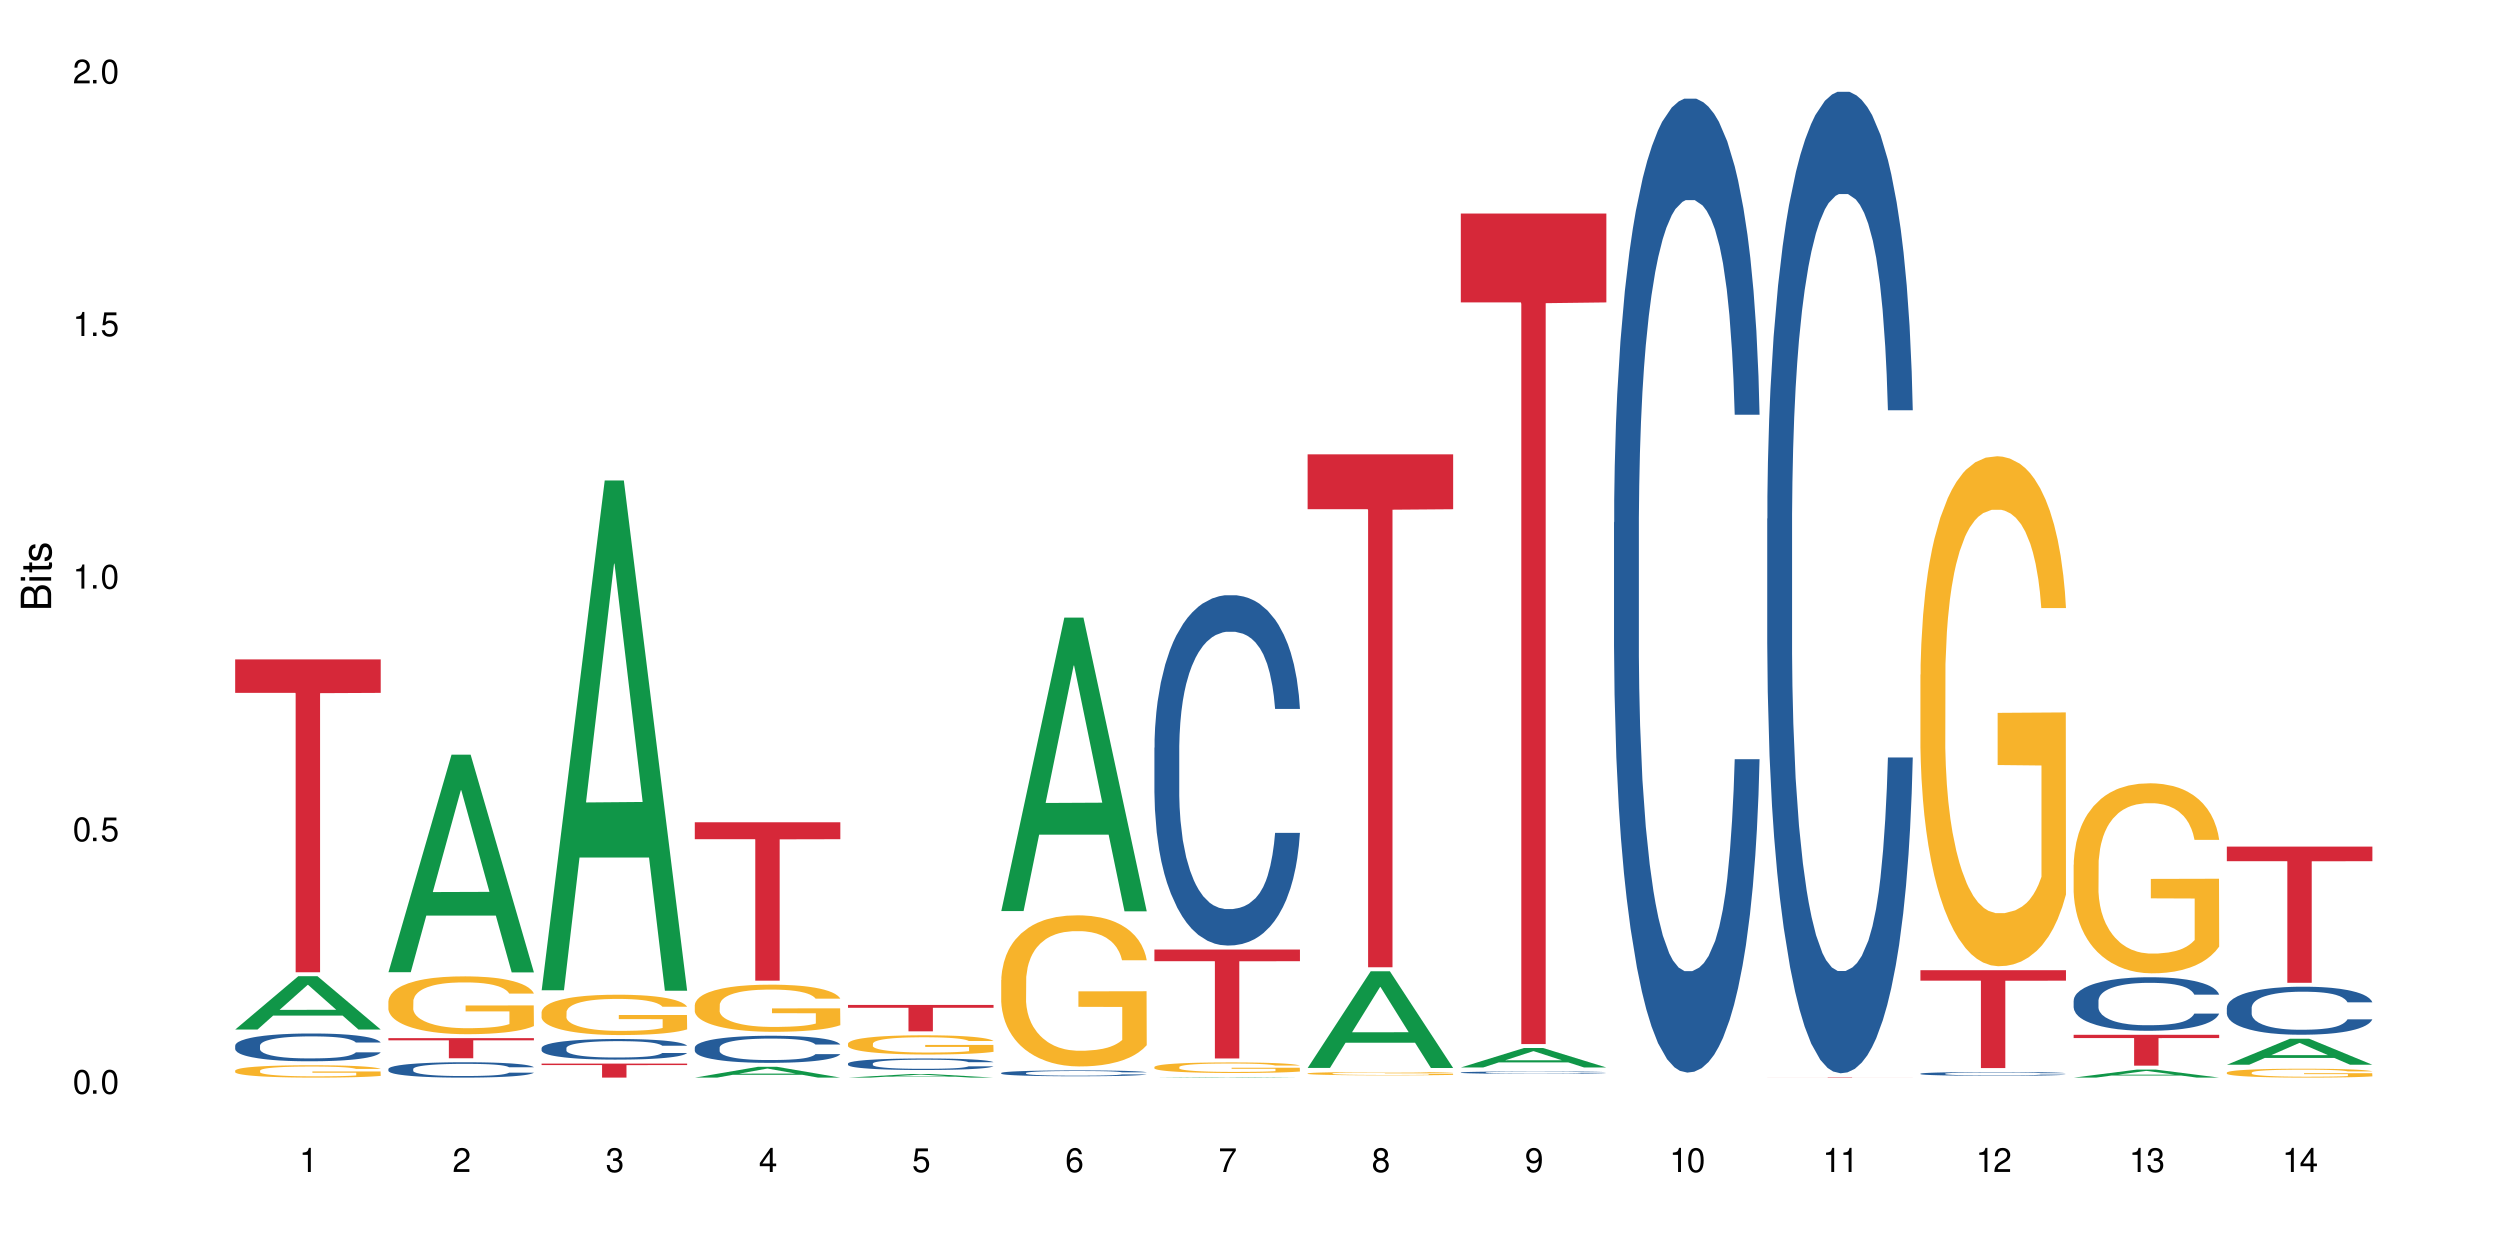 <?xml version="1.0" encoding="UTF-8"?>
<svg xmlns="http://www.w3.org/2000/svg" xmlns:xlink="http://www.w3.org/1999/xlink" width="720" height="360" viewBox="0 0 720 360">
<defs>
<g>
<g id="glyph-0-0">
</g>
<g id="glyph-0-1">
<path d="M 2.641 -6.938 C 2 -6.938 1.422 -6.656 1.078 -6.172 C 0.641 -5.562 0.406 -4.641 0.406 -3.359 C 0.406 -1.016 1.188 0.219 2.641 0.219 C 4.078 0.219 4.859 -1.016 4.859 -3.297 C 4.859 -4.641 4.656 -5.547 4.203 -6.172 C 3.844 -6.656 3.281 -6.938 2.641 -6.938 Z M 2.641 -6.188 C 3.547 -6.188 4 -5.25 4 -3.375 C 4 -1.406 3.562 -0.484 2.625 -0.484 C 1.734 -0.484 1.281 -1.438 1.281 -3.344 C 1.281 -5.25 1.734 -6.188 2.641 -6.188 Z M 2.641 -6.188 "/>
</g>
<g id="glyph-0-2">
<path d="M 1.828 -1 L 0.828 -1 L 0.828 0 L 1.828 0 Z M 1.828 -1 "/>
</g>
<g id="glyph-0-3">
<path d="M 4.562 -6.797 L 1.062 -6.797 L 0.547 -3.094 L 1.328 -3.094 C 1.719 -3.562 2.047 -3.734 2.578 -3.734 C 3.484 -3.734 4.062 -3.109 4.062 -2.094 C 4.062 -1.125 3.484 -0.531 2.578 -0.531 C 1.828 -0.531 1.375 -0.906 1.188 -1.672 L 0.328 -1.672 C 0.453 -1.109 0.547 -0.844 0.75 -0.594 C 1.125 -0.078 1.828 0.219 2.594 0.219 C 3.969 0.219 4.922 -0.781 4.922 -2.219 C 4.922 -3.562 4.031 -4.484 2.719 -4.484 C 2.25 -4.484 1.859 -4.359 1.469 -4.062 L 1.734 -5.969 L 4.562 -5.969 Z M 4.562 -6.797 "/>
</g>
<g id="glyph-0-4">
<path d="M 2.484 -4.938 L 2.484 0 L 3.328 0 L 3.328 -6.938 L 2.766 -6.938 C 2.469 -5.875 2.281 -5.734 0.984 -5.562 L 0.984 -4.938 Z M 2.484 -4.938 "/>
</g>
<g id="glyph-0-5">
<path d="M 4.859 -0.828 L 1.281 -0.828 C 1.359 -1.406 1.672 -1.781 2.5 -2.281 L 3.469 -2.828 C 4.406 -3.344 4.906 -4.062 4.906 -4.906 C 4.906 -5.484 4.672 -6.031 4.266 -6.406 C 3.859 -6.766 3.375 -6.938 2.719 -6.938 C 1.859 -6.938 1.219 -6.625 0.844 -6.031 C 0.609 -5.672 0.5 -5.234 0.484 -4.531 L 1.328 -4.531 C 1.359 -5.016 1.406 -5.281 1.531 -5.516 C 1.75 -5.938 2.188 -6.203 2.703 -6.203 C 3.469 -6.203 4.031 -5.641 4.031 -4.891 C 4.031 -4.344 3.719 -3.859 3.125 -3.516 L 2.234 -3 C 0.812 -2.172 0.406 -1.531 0.328 -0.016 L 4.859 -0.016 Z M 4.859 -0.828 "/>
</g>
<g id="glyph-0-6">
<path d="M 2.125 -3.188 L 2.578 -3.188 C 3.5 -3.188 3.984 -2.766 3.984 -1.922 C 3.984 -1.062 3.469 -0.531 2.594 -0.531 C 1.656 -0.531 1.203 -1 1.156 -2.016 L 0.312 -2.016 C 0.344 -1.453 0.438 -1.094 0.609 -0.781 C 0.953 -0.109 1.625 0.219 2.547 0.219 C 3.953 0.219 4.859 -0.625 4.859 -1.938 C 4.859 -2.828 4.516 -3.297 3.703 -3.594 C 4.344 -3.844 4.656 -4.328 4.656 -5.031 C 4.656 -6.219 3.875 -6.938 2.578 -6.938 C 1.203 -6.938 0.484 -6.172 0.453 -4.703 L 1.297 -4.703 C 1.312 -5.125 1.344 -5.359 1.453 -5.578 C 1.641 -5.969 2.062 -6.203 2.594 -6.203 C 3.344 -6.203 3.797 -5.75 3.797 -5 C 3.797 -4.516 3.609 -4.219 3.25 -4.047 C 3.016 -3.953 2.703 -3.922 2.125 -3.906 Z M 2.125 -3.188 "/>
</g>
<g id="glyph-0-7">
<path d="M 3.141 -1.672 L 3.141 0 L 3.984 0 L 3.984 -1.672 L 4.984 -1.672 L 4.984 -2.438 L 3.984 -2.438 L 3.984 -6.938 L 3.359 -6.938 L 0.266 -2.578 L 0.266 -1.672 Z M 3.141 -2.438 L 1 -2.438 L 3.141 -5.5 Z M 3.141 -2.438 "/>
</g>
<g id="glyph-0-8">
<path d="M 4.781 -5.125 C 4.609 -6.266 3.891 -6.938 2.844 -6.938 C 2.094 -6.938 1.422 -6.578 1.031 -5.953 C 0.594 -5.266 0.406 -4.422 0.406 -3.172 C 0.406 -2 0.578 -1.25 0.984 -0.641 C 1.359 -0.078 1.953 0.219 2.703 0.219 C 3.984 0.219 4.922 -0.75 4.922 -2.094 C 4.922 -3.375 4.062 -4.281 2.844 -4.281 C 2.172 -4.281 1.641 -4.031 1.281 -3.516 C 1.281 -5.234 1.828 -6.188 2.797 -6.188 C 3.391 -6.188 3.797 -5.797 3.938 -5.125 Z M 2.734 -3.531 C 3.547 -3.531 4.062 -2.953 4.062 -2.031 C 4.062 -1.156 3.484 -0.531 2.703 -0.531 C 1.922 -0.531 1.328 -1.188 1.328 -2.078 C 1.328 -2.938 1.906 -3.531 2.734 -3.531 Z M 2.734 -3.531 "/>
</g>
<g id="glyph-0-9">
<path d="M 4.984 -6.797 L 0.438 -6.797 L 0.438 -5.969 L 4.109 -5.969 C 2.5 -3.656 1.828 -2.234 1.328 0 L 2.219 0 C 2.594 -2.172 3.453 -4.047 4.984 -6.094 Z M 4.984 -6.797 "/>
</g>
<g id="glyph-0-10">
<path d="M 3.75 -3.656 C 4.469 -4.094 4.688 -4.438 4.688 -5.078 C 4.688 -6.172 3.844 -6.938 2.641 -6.938 C 1.438 -6.938 0.594 -6.172 0.594 -5.094 C 0.594 -4.438 0.812 -4.094 1.516 -3.656 C 0.734 -3.266 0.359 -2.703 0.359 -1.922 C 0.359 -0.656 1.281 0.219 2.641 0.219 C 3.984 0.219 4.922 -0.656 4.922 -1.922 C 4.922 -2.703 4.531 -3.266 3.75 -3.656 Z M 2.641 -6.188 C 3.359 -6.188 3.812 -5.75 3.812 -5.062 C 3.812 -4.406 3.344 -3.984 2.641 -3.984 C 1.922 -3.984 1.453 -4.406 1.453 -5.078 C 1.453 -5.75 1.922 -6.188 2.641 -6.188 Z M 2.641 -3.266 C 3.484 -3.266 4.062 -2.719 4.062 -1.906 C 4.062 -1.078 3.484 -0.531 2.625 -0.531 C 1.797 -0.531 1.219 -1.094 1.219 -1.906 C 1.219 -2.719 1.781 -3.266 2.641 -3.266 Z M 2.641 -3.266 "/>
</g>
<g id="glyph-0-11">
<path d="M 0.516 -1.578 C 0.672 -0.453 1.406 0.219 2.438 0.219 C 3.188 0.219 3.859 -0.141 4.266 -0.766 C 4.688 -1.453 4.891 -2.297 4.891 -3.547 C 4.891 -4.719 4.703 -5.453 4.312 -6.078 C 3.938 -6.641 3.344 -6.938 2.594 -6.938 C 1.297 -6.938 0.359 -5.969 0.359 -4.625 C 0.359 -3.344 1.234 -2.453 2.453 -2.453 C 3.094 -2.453 3.578 -2.672 4.016 -3.203 C 4 -1.484 3.469 -0.531 2.5 -0.531 C 1.906 -0.531 1.484 -0.906 1.359 -1.578 Z M 2.578 -6.203 C 3.375 -6.203 3.969 -5.531 3.969 -4.641 C 3.969 -3.797 3.391 -3.188 2.547 -3.188 C 1.734 -3.188 1.234 -3.766 1.234 -4.688 C 1.234 -5.562 1.797 -6.203 2.578 -6.203 Z M 2.578 -6.203 "/>
</g>
<g id="glyph-1-0">
</g>
<g id="glyph-1-1">
<path d="M 0 -0.953 L 0 -4.891 C 0 -5.719 -0.234 -6.344 -0.734 -6.797 C -1.188 -7.234 -1.812 -7.469 -2.5 -7.469 C -3.547 -7.469 -4.188 -7 -4.625 -5.875 C -4.984 -6.688 -5.625 -7.094 -6.531 -7.094 C -7.172 -7.094 -7.734 -6.859 -8.141 -6.391 C -8.562 -5.922 -8.75 -5.344 -8.75 -4.5 L -8.75 -0.953 Z M -4.984 -2.062 L -7.766 -2.062 L -7.766 -4.219 C -7.766 -4.844 -7.688 -5.203 -7.453 -5.5 C -7.219 -5.812 -6.859 -5.969 -6.375 -5.969 C -5.891 -5.969 -5.531 -5.812 -5.297 -5.5 C -5.062 -5.203 -4.984 -4.844 -4.984 -4.219 Z M -0.984 -2.062 L -4 -2.062 L -4 -4.781 C -4 -5.766 -3.438 -6.359 -2.484 -6.359 C -1.547 -6.359 -0.984 -5.766 -0.984 -4.781 Z M -0.984 -2.062 "/>
</g>
<g id="glyph-1-2">
<path d="M -6.281 -1.797 L -6.281 -0.797 L 0 -0.797 L 0 -1.797 Z M -8.75 -1.797 L -8.75 -0.797 L -7.484 -0.797 L -7.484 -1.797 Z M -8.75 -1.797 "/>
</g>
<g id="glyph-1-3">
<path d="M -6.281 -3.047 L -6.281 -2.016 L -8.016 -2.016 L -8.016 -1.016 L -6.281 -1.016 L -6.281 -0.172 L -5.469 -0.172 L -5.469 -1.016 L -0.719 -1.016 C -0.078 -1.016 0.281 -1.453 0.281 -2.234 C 0.281 -2.5 0.25 -2.719 0.188 -3.047 L -0.641 -3.047 C -0.609 -2.906 -0.594 -2.766 -0.594 -2.562 C -0.594 -2.141 -0.719 -2.016 -1.156 -2.016 L -5.469 -2.016 L -5.469 -3.047 Z M -6.281 -3.047 "/>
</g>
<g id="glyph-1-4">
<path d="M -4.531 -5.25 C -5.766 -5.25 -6.469 -4.422 -6.469 -2.969 C -6.469 -1.516 -5.719 -0.562 -4.547 -0.562 C -3.562 -0.562 -3.094 -1.062 -2.734 -2.562 L -2.516 -3.484 C -2.344 -4.188 -2.094 -4.469 -1.641 -4.469 C -1.047 -4.469 -0.641 -3.875 -0.641 -3 C -0.641 -2.453 -0.797 -2 -1.062 -1.75 C -1.25 -1.594 -1.422 -1.531 -1.875 -1.469 L -1.875 -0.406 C -0.422 -0.453 0.281 -1.266 0.281 -2.922 C 0.281 -4.5 -0.5 -5.516 -1.719 -5.516 C -2.656 -5.516 -3.172 -4.984 -3.469 -3.734 L -3.703 -2.766 C -3.891 -1.953 -4.156 -1.609 -4.594 -1.609 C -5.188 -1.609 -5.547 -2.125 -5.547 -2.938 C -5.547 -3.75 -5.203 -4.172 -4.531 -4.203 Z M -4.531 -5.25 "/>
</g>
</g>
</defs>
<rect x="-72" y="-36" width="864" height="432" fill="rgb(100%, 100%, 100%)" fill-opacity="1"/>
<path fill-rule="nonzero" fill="rgb(6.275%, 58.824%, 28.235%)" fill-opacity="1" d="M 67.73 296.496 L 67.777 296.48 L 85.914 281.141 L 91.422 281.141 L 109.648 296.512 L 103.242 296.512 L 98.676 292.5 L 78.656 292.5 L 74.18 296.496 L 67.73 296.496 L 80.582 290.84 L 96.84 290.824 L 88.734 283.652 L 88.645 283.641 L 88.555 283.684 L 80.539 290.824 L 80.582 290.84 Z M 67.73 296.496 "/>
<path fill-rule="nonzero" fill="rgb(14.51%, 36.078%, 60%)" fill-opacity="1" d="M 67.73 301.133 L 67.781 301.125 L 67.781 300.949 L 67.934 300.672 L 68.293 300.32 L 68.652 300.078 L 69.57 299.648 L 70.848 299.23 L 72.18 298.91 L 73.148 298.719 L 74.02 298.574 L 76.012 298.301 L 77.289 298.164 L 78.672 298.039 L 80.355 297.914 L 81.582 297.84 L 84.344 297.723 L 86.391 297.672 L 87.973 297.652 L 91.398 297.652 L 93.441 297.68 L 94.926 297.715 L 96.562 297.773 L 97.941 297.84 L 100.344 298 L 102.492 298.207 L 103.461 298.324 L 104.996 298.551 L 106.172 298.77 L 106.988 298.961 L 107.91 299.23 L 108.727 299.559 L 109.34 299.934 L 109.648 300.246 L 102.492 300.246 L 102.133 299.953 L 101.723 299.727 L 100.957 299.43 L 100.191 299.215 L 99.117 299.004 L 98.145 298.863 L 96.816 298.727 L 95.641 298.637 L 94.414 298.574 L 93.238 298.527 L 90.988 298.484 L 88.383 298.484 L 87.41 298.5 L 85.418 298.559 L 84.344 298.609 L 82.812 298.711 L 81.738 298.805 L 80.461 298.953 L 79.59 299.078 L 78.516 299.266 L 77.75 299.434 L 76.883 299.676 L 76.371 299.859 L 75.91 300.062 L 75.5 300.305 L 75.195 300.562 L 74.988 300.832 L 74.887 301.094 L 74.887 302.23 L 74.988 302.492 L 75.246 302.801 L 75.91 303.246 L 76.883 303.633 L 78.004 303.941 L 79.078 304.16 L 79.691 304.262 L 80.512 304.379 L 81.789 304.527 L 83.629 304.672 L 84.703 304.73 L 86.34 304.789 L 88.023 304.816 L 90.273 304.816 L 92.27 304.789 L 93.598 304.754 L 94.977 304.695 L 96.867 304.57 L 98.043 304.453 L 99.066 304.312 L 99.832 304.176 L 100.344 304.059 L 101.109 303.832 L 101.723 303.582 L 102.184 303.328 L 102.492 303.078 L 109.648 303.078 L 109.34 303.371 L 108.883 303.656 L 108.422 303.867 L 107.707 304.125 L 106.887 304.352 L 105.711 304.605 L 104.742 304.773 L 103.461 304.957 L 102.285 305.098 L 101.008 305.219 L 99.117 305.367 L 97.891 305.441 L 96.562 305.504 L 94.977 305.562 L 92.984 305.617 L 90.836 305.645 L 88.844 305.652 L 86.695 305.637 L 85.109 305.609 L 83.016 305.543 L 80.41 305.41 L 78.516 305.273 L 77.035 305.133 L 75.758 304.988 L 74.324 304.789 L 72.484 304.469 L 71.359 304.219 L 70.594 304.016 L 69.723 303.73 L 69.109 303.473 L 68.395 303.062 L 67.883 302.543 L 67.73 302.141 Z M 67.73 301.133 "/>
<path fill-rule="nonzero" fill="rgb(96.863%, 70.196%, 16.863%)" fill-opacity="1" d="M 67.73 308.32 L 67.781 308.316 L 67.781 308.25 L 67.988 308.105 L 68.496 307.902 L 69.164 307.734 L 69.879 307.605 L 70.34 307.539 L 71.105 307.441 L 71.77 307.367 L 73.457 307.223 L 75.602 307.086 L 76.777 307.027 L 78.109 306.973 L 80 306.91 L 80.867 306.887 L 83.527 306.836 L 86.543 306.801 L 89.863 306.793 L 91.398 306.797 L 93.496 306.809 L 96.355 306.844 L 97.992 306.879 L 99.27 306.91 L 100.602 306.953 L 102.234 307.016 L 103.77 307.094 L 104.996 307.172 L 106.223 307.27 L 107.246 307.375 L 108.113 307.488 L 108.883 307.625 L 109.34 307.738 L 109.648 307.852 L 102.543 307.852 L 102.133 307.738 L 101.672 307.652 L 100.906 307.543 L 100.141 307.465 L 99.375 307.402 L 97.941 307.32 L 96.715 307.266 L 95.18 307.223 L 93.699 307.191 L 92.012 307.172 L 90.988 307.168 L 88.281 307.168 L 85.828 307.188 L 84.395 307.215 L 83.375 307.242 L 81.941 307.289 L 81.074 307.328 L 80.562 307.355 L 79.027 307.457 L 78.004 307.547 L 77.445 307.609 L 76.727 307.707 L 76.215 307.793 L 75.652 307.926 L 75.348 308.023 L 74.938 308.242 L 74.887 308.828 L 75.039 308.953 L 75.348 309.086 L 75.758 309.203 L 76.371 309.328 L 76.984 309.422 L 78.059 309.551 L 78.977 309.633 L 79.691 309.688 L 81.074 309.777 L 81.637 309.805 L 82.965 309.863 L 84.344 309.91 L 86.031 309.949 L 87.309 309.969 L 89.355 309.984 L 91.961 309.984 L 95.027 309.965 L 96.969 309.941 L 98.301 309.914 L 99.168 309.891 L 100.242 309.855 L 101.008 309.824 L 101.723 309.785 L 102.594 309.73 L 102.594 308.953 L 89.969 308.949 L 89.969 308.586 L 109.598 308.582 L 109.648 309.855 L 108.574 309.941 L 107.246 310.027 L 105.969 310.094 L 104.637 310.148 L 102.746 310.211 L 101.215 310.25 L 98.863 310.293 L 96.715 310.324 L 94.465 310.344 L 92.473 310.352 L 90.121 310.355 L 88.023 310.348 L 85.777 310.328 L 83.988 310.305 L 82.352 310.27 L 80.715 310.23 L 78.672 310.16 L 77.34 310.105 L 75.961 310.039 L 74.582 309.957 L 73.355 309.867 L 72.535 309.801 L 71.719 309.723 L 70.848 309.625 L 70.031 309.512 L 69.418 309.414 L 68.855 309.297 L 68.445 309.191 L 68.039 309.043 L 67.832 308.926 L 67.73 308.828 Z M 67.73 308.32 "/>
<path fill-rule="nonzero" fill="rgb(83.922%, 15.686%, 22.353%)" fill-opacity="1" d="M 67.73 189.902 L 109.648 189.902 L 109.648 199.547 L 92.18 199.633 L 92.18 280.004 L 85.148 280.004 L 85.148 199.719 L 85.047 199.547 L 67.73 199.547 Z M 67.73 189.902 "/>
<path fill-rule="nonzero" fill="rgb(6.275%, 58.824%, 28.235%)" fill-opacity="1" d="M 111.855 279.992 L 111.898 279.934 L 130.035 217.352 L 135.543 217.352 L 153.77 280.051 L 147.367 280.051 L 142.801 263.684 L 122.781 263.684 L 118.301 279.992 L 111.855 279.992 L 124.707 256.914 L 140.961 256.855 L 132.855 227.598 L 132.766 227.539 L 132.68 227.715 L 124.66 256.855 L 124.707 256.914 Z M 111.855 279.992 "/>
<path fill-rule="nonzero" fill="rgb(14.51%, 36.078%, 60%)" fill-opacity="1" d="M 111.855 307.855 L 111.906 307.852 L 111.906 307.754 L 112.059 307.602 L 112.418 307.406 L 112.773 307.273 L 113.695 307.035 L 114.973 306.805 L 116.301 306.625 L 117.273 306.52 L 118.141 306.441 L 120.137 306.289 L 121.414 306.215 L 122.793 306.145 L 124.48 306.074 L 125.707 306.035 L 128.469 305.969 L 130.512 305.941 L 132.098 305.93 L 135.523 305.93 L 137.566 305.945 L 139.047 305.965 L 140.684 306 L 142.066 306.035 L 144.469 306.125 L 146.613 306.238 L 147.586 306.301 L 149.117 306.43 L 150.293 306.551 L 151.113 306.656 L 152.031 306.805 L 152.852 306.984 L 153.465 307.191 L 153.77 307.367 L 146.613 307.367 L 146.258 307.203 L 145.848 307.078 L 145.082 306.914 L 144.312 306.797 L 143.242 306.68 L 142.27 306.602 L 140.941 306.523 L 139.766 306.477 L 138.539 306.441 L 137.363 306.414 L 135.113 306.391 L 132.504 306.391 L 131.535 306.398 L 129.539 306.434 L 128.469 306.461 L 126.934 306.516 L 125.859 306.57 L 124.582 306.648 L 123.715 306.719 L 122.641 306.824 L 121.875 306.918 L 121.004 307.051 L 120.492 307.152 L 120.031 307.266 L 119.625 307.398 L 119.316 307.539 L 119.113 307.691 L 119.012 307.836 L 119.012 308.461 L 119.113 308.609 L 119.367 308.777 L 120.031 309.023 L 121.004 309.238 L 122.129 309.41 L 123.203 309.531 L 123.816 309.586 L 124.633 309.652 L 125.91 309.734 L 127.75 309.812 L 128.824 309.848 L 130.461 309.879 L 132.148 309.895 L 134.398 309.895 L 136.391 309.879 L 137.719 309.859 L 139.102 309.824 L 140.992 309.758 L 142.168 309.691 L 143.188 309.617 L 143.957 309.539 L 144.469 309.473 L 145.234 309.348 L 145.848 309.211 L 146.309 309.07 L 146.613 308.934 L 153.77 308.934 L 153.465 309.094 L 153.004 309.25 L 152.543 309.367 L 151.828 309.512 L 151.012 309.637 L 149.836 309.777 L 148.863 309.871 L 147.586 309.973 L 146.41 310.047 L 145.133 310.117 L 143.242 310.199 L 142.012 310.238 L 140.684 310.273 L 139.102 310.309 L 137.105 310.336 L 134.961 310.352 L 132.965 310.355 L 130.82 310.348 L 129.234 310.332 L 127.137 310.297 L 124.531 310.223 L 122.641 310.145 L 121.156 310.07 L 119.879 309.988 L 118.449 309.879 L 116.609 309.699 L 115.484 309.562 L 114.715 309.449 L 113.848 309.293 L 113.234 309.152 L 112.52 308.926 L 112.008 308.637 L 111.855 308.414 Z M 111.855 307.855 "/>
<path fill-rule="nonzero" fill="rgb(96.863%, 70.196%, 16.863%)" fill-opacity="1" d="M 111.855 288.328 L 111.906 288.312 L 111.906 288.008 L 112.109 287.324 L 112.621 286.379 L 113.285 285.602 L 114 284.996 L 114.461 284.676 L 115.227 284.219 L 115.891 283.883 L 117.578 283.199 L 119.727 282.562 L 120.902 282.289 L 122.23 282.027 L 124.121 281.738 L 124.992 281.633 L 127.648 281.391 L 130.664 281.238 L 133.988 281.191 L 135.523 281.207 L 137.617 281.27 L 140.48 281.434 L 142.117 281.586 L 143.395 281.738 L 144.723 281.938 L 146.359 282.242 L 147.891 282.605 L 149.117 282.973 L 150.348 283.43 L 151.367 283.914 L 152.238 284.449 L 153.004 285.086 L 153.465 285.617 L 153.77 286.152 L 146.664 286.152 L 146.258 285.617 L 145.797 285.207 L 145.031 284.707 L 144.262 284.34 L 143.496 284.051 L 142.066 283.656 L 140.84 283.414 L 139.305 283.199 L 137.82 283.062 L 136.137 282.973 L 135.113 282.941 L 132.402 282.941 L 129.949 283.047 L 128.52 283.168 L 127.496 283.293 L 126.066 283.52 L 125.195 283.703 L 124.684 283.824 L 123.152 284.297 L 122.129 284.723 L 121.566 285.012 L 120.852 285.465 L 120.34 285.879 L 119.777 286.484 L 119.469 286.941 L 119.062 287.977 L 119.012 290.715 L 119.164 291.293 L 119.469 291.918 L 119.879 292.465 L 120.492 293.043 L 121.105 293.484 L 122.18 294.078 L 123.102 294.473 L 123.816 294.73 L 125.195 295.141 L 125.758 295.277 L 127.086 295.551 L 128.469 295.766 L 130.152 295.949 L 131.434 296.039 L 133.477 296.117 L 136.082 296.117 L 139.152 296.023 L 141.094 295.902 L 142.422 295.781 L 143.293 295.676 L 144.363 295.508 L 145.133 295.355 L 145.848 295.188 L 146.715 294.93 L 146.715 291.293 L 134.09 291.277 L 134.09 289.574 L 153.719 289.559 L 153.77 295.508 L 152.699 295.918 L 151.367 296.312 L 150.09 296.617 L 148.762 296.875 L 146.871 297.164 L 145.336 297.348 L 142.984 297.559 L 140.84 297.699 L 138.59 297.789 L 136.594 297.836 L 134.242 297.848 L 132.148 297.82 L 129.898 297.727 L 128.109 297.605 L 126.473 297.453 L 124.84 297.258 L 122.793 296.938 L 121.465 296.68 L 120.082 296.359 L 118.703 295.977 L 117.477 295.566 L 116.66 295.25 L 115.84 294.883 L 114.973 294.426 L 114.152 293.91 L 113.539 293.438 L 112.98 292.906 L 112.57 292.402 L 112.16 291.719 L 111.957 291.172 L 111.855 290.699 Z M 111.855 288.328 "/>
<path fill-rule="nonzero" fill="rgb(83.922%, 15.686%, 22.353%)" fill-opacity="1" d="M 111.855 298.988 L 153.77 298.988 L 153.77 299.609 L 136.301 299.617 L 136.301 304.789 L 129.273 304.789 L 129.273 299.621 L 129.172 299.609 L 111.855 299.609 Z M 111.855 298.988 "/>
<path fill-rule="nonzero" fill="rgb(6.275%, 58.824%, 28.235%)" fill-opacity="1" d="M 155.977 285.199 L 156.023 285.059 L 174.16 138.375 L 179.668 138.375 L 197.895 285.336 L 191.488 285.336 L 186.922 246.973 L 166.902 246.973 L 162.426 285.199 L 155.977 285.199 L 168.828 231.105 L 185.086 230.965 L 176.98 162.383 L 176.891 162.246 L 176.801 162.66 L 168.785 230.965 L 168.828 231.105 Z M 155.977 285.199 "/>
<path fill-rule="nonzero" fill="rgb(14.51%, 36.078%, 60%)" fill-opacity="1" d="M 155.977 301.82 L 156.027 301.816 L 156.027 301.688 L 156.18 301.48 L 156.539 301.219 L 156.898 301.039 L 157.816 300.719 L 159.094 300.41 L 160.426 300.172 L 161.395 300.031 L 162.266 299.922 L 164.258 299.723 L 165.535 299.617 L 166.918 299.527 L 168.602 299.434 L 169.828 299.379 L 172.59 299.293 L 174.637 299.254 L 176.219 299.238 L 179.645 299.238 L 181.688 299.262 L 183.172 299.289 L 184.809 299.332 L 186.188 299.379 L 188.59 299.5 L 190.738 299.652 L 191.707 299.738 L 193.242 299.906 L 194.418 300.07 L 195.234 300.211 L 196.156 300.41 L 196.973 300.656 L 197.586 300.934 L 197.895 301.164 L 190.738 301.164 L 190.379 300.949 L 189.969 300.781 L 189.203 300.559 L 188.438 300.398 L 187.363 300.242 L 186.391 300.141 L 185.062 300.035 L 183.887 299.973 L 182.66 299.922 L 181.484 299.891 L 179.234 299.855 L 176.629 299.855 L 175.656 299.867 L 173.664 299.91 L 172.59 299.949 L 171.059 300.027 L 169.984 300.098 L 168.707 300.203 L 167.836 300.297 L 166.762 300.438 L 165.996 300.562 L 165.129 300.742 L 164.617 300.879 L 164.156 301.031 L 163.746 301.207 L 163.441 301.398 L 163.234 301.598 L 163.133 301.793 L 163.133 302.637 L 163.234 302.832 L 163.492 303.059 L 164.156 303.391 L 165.129 303.676 L 166.25 303.906 L 167.324 304.066 L 167.938 304.145 L 168.758 304.23 L 170.035 304.34 L 171.875 304.449 L 172.949 304.492 L 174.582 304.535 L 176.27 304.555 L 178.52 304.555 L 180.512 304.535 L 181.844 304.508 L 183.223 304.465 L 185.113 304.371 L 186.289 304.285 L 187.312 304.184 L 188.078 304.078 L 188.59 303.992 L 189.355 303.824 L 189.969 303.641 L 190.43 303.449 L 190.738 303.266 L 197.895 303.266 L 197.586 303.48 L 197.129 303.695 L 196.668 303.852 L 195.953 304.039 L 195.133 304.211 L 193.957 304.398 L 192.988 304.523 L 191.707 304.66 L 190.531 304.762 L 189.254 304.855 L 187.363 304.965 L 186.137 305.02 L 184.809 305.066 L 183.223 305.109 L 181.23 305.148 L 179.082 305.168 L 177.09 305.176 L 174.941 305.164 L 173.355 305.141 L 171.262 305.094 L 168.652 304.996 L 166.762 304.895 L 165.281 304.789 L 164.004 304.68 L 162.57 304.535 L 160.73 304.297 L 159.605 304.113 L 158.84 303.961 L 157.969 303.746 L 157.355 303.559 L 156.641 303.254 L 156.129 302.867 L 155.977 302.57 Z M 155.977 301.82 "/>
<path fill-rule="nonzero" fill="rgb(96.863%, 70.196%, 16.863%)" fill-opacity="1" d="M 155.977 291.453 L 156.027 291.441 L 156.027 291.23 L 156.234 290.754 L 156.742 290.094 L 157.41 289.555 L 158.125 289.129 L 158.582 288.906 L 159.352 288.59 L 160.016 288.355 L 161.703 287.875 L 163.848 287.43 L 165.023 287.238 L 166.355 287.059 L 168.246 286.859 L 169.113 286.785 L 171.773 286.613 L 174.789 286.508 L 178.109 286.477 L 179.645 286.484 L 181.742 286.527 L 184.602 286.645 L 186.238 286.75 L 187.516 286.859 L 188.848 286.996 L 190.48 287.207 L 192.016 287.461 L 193.242 287.719 L 194.469 288.035 L 195.492 288.375 L 196.359 288.746 L 197.129 289.191 L 197.586 289.562 L 197.895 289.938 L 190.789 289.938 L 190.379 289.562 L 189.918 289.277 L 189.152 288.926 L 188.387 288.672 L 187.617 288.473 L 186.188 288.195 L 184.961 288.023 L 183.426 287.875 L 181.945 287.781 L 180.258 287.719 L 179.234 287.695 L 176.527 287.695 L 174.074 287.77 L 172.641 287.855 L 171.617 287.941 L 170.188 288.102 L 169.32 288.227 L 168.809 288.312 L 167.273 288.641 L 166.25 288.938 L 165.688 289.141 L 164.973 289.457 L 164.461 289.746 L 163.898 290.168 L 163.594 290.488 L 163.184 291.211 L 163.133 293.121 L 163.285 293.523 L 163.594 293.957 L 164.004 294.34 L 164.617 294.746 L 165.23 295.051 L 166.305 295.465 L 167.223 295.742 L 167.938 295.922 L 169.32 296.211 L 169.883 296.305 L 171.211 296.496 L 172.59 296.645 L 174.277 296.773 L 175.555 296.836 L 177.602 296.887 L 180.207 296.887 L 183.273 296.824 L 185.215 296.738 L 186.547 296.656 L 187.414 296.582 L 188.488 296.465 L 189.254 296.359 L 189.969 296.242 L 190.84 296.059 L 190.84 293.523 L 178.215 293.512 L 178.215 292.324 L 197.844 292.312 L 197.895 296.465 L 196.82 296.75 L 195.492 297.027 L 194.215 297.238 L 192.883 297.418 L 190.992 297.621 L 189.461 297.75 L 187.109 297.898 L 184.961 297.992 L 182.711 298.055 L 180.719 298.086 L 178.367 298.098 L 176.27 298.078 L 174.023 298.012 L 172.234 297.93 L 170.598 297.824 L 168.961 297.684 L 166.918 297.461 L 165.586 297.281 L 164.207 297.059 L 162.828 296.793 L 161.602 296.508 L 160.781 296.285 L 159.965 296.027 L 159.094 295.711 L 158.277 295.348 L 157.664 295.02 L 157.102 294.648 L 156.691 294.297 L 156.285 293.82 L 156.078 293.438 L 155.977 293.109 Z M 155.977 291.453 "/>
<path fill-rule="nonzero" fill="rgb(83.922%, 15.686%, 22.353%)" fill-opacity="1" d="M 155.977 306.316 L 197.895 306.316 L 197.895 306.746 L 180.426 306.75 L 180.426 310.355 L 173.395 310.355 L 173.395 306.754 L 173.293 306.746 L 155.977 306.746 Z M 155.977 306.316 "/>
<path fill-rule="nonzero" fill="rgb(6.275%, 58.824%, 28.235%)" fill-opacity="1" d="M 200.102 310.352 L 200.145 310.352 L 218.281 307.242 L 223.789 307.242 L 242.016 310.355 L 235.613 310.355 L 231.047 309.543 L 211.027 309.543 L 206.547 310.352 L 200.102 310.352 L 212.953 309.207 L 229.207 309.203 L 221.102 307.754 L 221.012 307.75 L 220.926 307.758 L 212.906 309.203 L 212.953 309.207 Z M 200.102 310.352 "/>
<path fill-rule="nonzero" fill="rgb(14.51%, 36.078%, 60%)" fill-opacity="1" d="M 200.102 301.695 L 200.152 301.691 L 200.152 301.52 L 200.305 301.246 L 200.664 300.906 L 201.02 300.668 L 201.941 300.25 L 203.219 299.844 L 204.547 299.527 L 205.52 299.344 L 206.387 299.199 L 208.383 298.938 L 209.66 298.801 L 211.039 298.68 L 212.727 298.559 L 213.953 298.488 L 216.715 298.375 L 218.758 298.324 L 220.344 298.301 L 223.77 298.301 L 225.812 298.332 L 227.293 298.367 L 228.93 298.422 L 230.312 298.488 L 232.715 298.645 L 234.859 298.844 L 235.832 298.957 L 237.363 299.18 L 238.539 299.395 L 239.359 299.578 L 240.277 299.844 L 241.098 300.164 L 241.711 300.527 L 242.016 300.832 L 234.859 300.832 L 234.504 300.547 L 234.094 300.328 L 233.328 300.035 L 232.559 299.828 L 231.488 299.621 L 230.516 299.484 L 229.188 299.352 L 228.012 299.266 L 226.785 299.199 L 225.609 299.156 L 223.359 299.117 L 220.75 299.117 L 219.781 299.129 L 217.785 299.188 L 216.715 299.238 L 215.18 299.336 L 214.105 299.43 L 212.828 299.57 L 211.961 299.691 L 210.887 299.879 L 210.117 300.043 L 209.25 300.277 L 208.738 300.457 L 208.277 300.656 L 207.871 300.891 L 207.562 301.141 L 207.359 301.406 L 207.258 301.66 L 207.258 302.766 L 207.359 303.023 L 207.613 303.324 L 208.277 303.758 L 209.25 304.137 L 210.375 304.434 L 211.449 304.648 L 212.062 304.75 L 212.879 304.863 L 214.156 305.004 L 215.996 305.148 L 217.07 305.203 L 218.707 305.262 L 220.395 305.289 L 222.645 305.289 L 224.637 305.262 L 225.965 305.227 L 227.348 305.168 L 229.238 305.047 L 230.414 304.934 L 231.434 304.797 L 232.203 304.664 L 232.715 304.551 L 233.48 304.328 L 234.094 304.086 L 234.555 303.836 L 234.859 303.594 L 242.016 303.594 L 241.711 303.879 L 241.25 304.156 L 240.789 304.363 L 240.074 304.613 L 239.258 304.836 L 238.082 305.082 L 237.109 305.246 L 235.832 305.426 L 234.656 305.562 L 233.379 305.684 L 231.488 305.824 L 230.258 305.898 L 228.93 305.961 L 227.348 306.02 L 225.352 306.066 L 223.207 306.098 L 221.211 306.102 L 219.066 306.09 L 217.48 306.062 L 215.383 305.996 L 212.777 305.867 L 210.887 305.734 L 209.402 305.598 L 208.125 305.453 L 206.695 305.262 L 204.855 304.949 L 203.73 304.707 L 202.961 304.508 L 202.094 304.227 L 201.48 303.98 L 200.766 303.578 L 200.254 303.074 L 200.102 302.68 Z M 200.102 301.695 "/>
<path fill-rule="nonzero" fill="rgb(96.863%, 70.196%, 16.863%)" fill-opacity="1" d="M 200.102 289.398 L 200.152 289.387 L 200.152 289.137 L 200.355 288.578 L 200.867 287.812 L 201.531 287.18 L 202.246 286.684 L 202.707 286.422 L 203.473 286.051 L 204.137 285.777 L 205.824 285.219 L 207.973 284.699 L 209.148 284.477 L 210.477 284.266 L 212.367 284.027 L 213.238 283.941 L 215.895 283.742 L 218.91 283.621 L 222.234 283.582 L 223.77 283.594 L 225.863 283.645 L 228.727 283.781 L 230.363 283.906 L 231.641 284.027 L 232.969 284.191 L 234.605 284.438 L 236.137 284.734 L 237.363 285.031 L 238.594 285.406 L 239.613 285.801 L 240.484 286.234 L 241.25 286.758 L 241.711 287.191 L 242.016 287.625 L 234.91 287.625 L 234.504 287.191 L 234.043 286.855 L 233.277 286.445 L 232.508 286.148 L 231.742 285.914 L 230.312 285.59 L 229.082 285.395 L 227.551 285.219 L 226.066 285.109 L 224.383 285.031 L 223.359 285.008 L 220.648 285.008 L 218.195 285.094 L 216.766 285.195 L 215.742 285.293 L 214.312 285.48 L 213.441 285.629 L 212.93 285.727 L 211.398 286.113 L 210.375 286.461 L 209.812 286.695 L 209.098 287.066 L 208.586 287.402 L 208.023 287.898 L 207.715 288.27 L 207.309 289.113 L 207.258 291.344 L 207.41 291.816 L 207.715 292.324 L 208.125 292.773 L 208.738 293.242 L 209.352 293.602 L 210.426 294.086 L 211.348 294.41 L 212.062 294.621 L 213.441 294.953 L 214.004 295.066 L 215.332 295.289 L 216.715 295.465 L 218.398 295.613 L 219.68 295.688 L 221.723 295.75 L 224.328 295.75 L 227.398 295.676 L 229.34 295.574 L 230.668 295.477 L 231.539 295.391 L 232.609 295.254 L 233.379 295.129 L 234.094 294.992 L 234.961 294.781 L 234.961 291.816 L 222.336 291.805 L 222.336 290.414 L 241.965 290.402 L 242.016 295.254 L 240.941 295.586 L 239.613 295.91 L 238.336 296.156 L 237.008 296.367 L 235.117 296.605 L 233.582 296.754 L 231.23 296.926 L 229.082 297.039 L 226.836 297.113 L 224.84 297.148 L 222.488 297.164 L 220.395 297.137 L 218.145 297.062 L 216.355 296.965 L 214.719 296.84 L 213.082 296.68 L 211.039 296.418 L 209.711 296.207 L 208.328 295.945 L 206.949 295.637 L 205.723 295.301 L 204.906 295.043 L 204.086 294.742 L 203.219 294.371 L 202.398 293.949 L 201.785 293.566 L 201.223 293.133 L 200.816 292.723 L 200.406 292.164 L 200.203 291.719 L 200.102 291.332 Z M 200.102 289.398 "/>
<path fill-rule="nonzero" fill="rgb(83.922%, 15.686%, 22.353%)" fill-opacity="1" d="M 200.102 236.805 L 242.016 236.805 L 242.016 241.688 L 224.547 241.73 L 224.547 282.441 L 217.52 282.441 L 217.52 241.773 L 217.418 241.688 L 200.102 241.688 Z M 200.102 236.805 "/>
<path fill-rule="nonzero" fill="rgb(6.275%, 58.824%, 28.235%)" fill-opacity="1" d="M 244.223 310.355 L 244.27 310.355 L 262.406 309.305 L 267.914 309.305 L 286.141 310.355 L 279.734 310.355 L 275.168 310.082 L 255.148 310.082 L 250.672 310.355 L 244.223 310.355 L 257.074 309.969 L 273.332 309.969 L 265.227 309.477 L 265.137 309.477 L 265.047 309.48 L 257.031 309.969 L 257.074 309.969 Z M 244.223 310.355 "/>
<path fill-rule="nonzero" fill="rgb(14.51%, 36.078%, 60%)" fill-opacity="1" d="M 244.223 306.289 L 244.273 306.285 L 244.273 306.211 L 244.426 306.098 L 244.785 305.953 L 245.145 305.852 L 246.062 305.672 L 247.34 305.5 L 248.672 305.367 L 249.641 305.285 L 250.512 305.227 L 252.504 305.113 L 253.781 305.055 L 255.164 305.004 L 256.848 304.953 L 258.074 304.922 L 260.836 304.875 L 262.883 304.852 L 264.465 304.844 L 267.891 304.844 L 269.934 304.855 L 271.418 304.871 L 273.055 304.895 L 274.434 304.922 L 276.836 304.988 L 278.984 305.074 L 279.953 305.121 L 281.488 305.215 L 282.664 305.309 L 283.48 305.387 L 284.402 305.5 L 285.219 305.637 L 285.832 305.789 L 286.141 305.922 L 278.984 305.922 L 278.625 305.801 L 278.215 305.707 L 277.449 305.582 L 276.684 305.492 L 275.609 305.406 L 274.637 305.348 L 273.309 305.289 L 272.133 305.254 L 270.906 305.227 L 269.73 305.207 L 267.48 305.188 L 264.875 305.188 L 263.902 305.195 L 261.91 305.219 L 260.836 305.242 L 259.305 305.285 L 258.23 305.324 L 256.953 305.383 L 256.082 305.434 L 255.008 305.516 L 254.242 305.586 L 253.371 305.684 L 252.863 305.762 L 252.402 305.844 L 251.992 305.945 L 251.688 306.051 L 251.48 306.164 L 251.379 306.273 L 251.379 306.746 L 251.48 306.852 L 251.738 306.98 L 252.402 307.168 L 253.371 307.328 L 254.496 307.453 L 255.57 307.547 L 256.184 307.59 L 257.004 307.637 L 258.281 307.699 L 260.121 307.758 L 261.195 307.781 L 262.828 307.809 L 264.516 307.82 L 266.766 307.82 L 268.758 307.809 L 270.09 307.793 L 271.469 307.766 L 273.359 307.715 L 274.535 307.668 L 275.559 307.609 L 276.324 307.551 L 276.836 307.504 L 277.602 307.41 L 278.215 307.305 L 278.676 307.199 L 278.984 307.098 L 286.141 307.098 L 285.832 307.219 L 285.371 307.336 L 284.914 307.426 L 284.195 307.531 L 283.379 307.625 L 282.203 307.73 L 281.23 307.801 L 279.953 307.875 L 278.777 307.934 L 277.5 307.984 L 275.609 308.047 L 274.383 308.078 L 273.055 308.105 L 271.469 308.129 L 269.477 308.148 L 267.328 308.164 L 265.336 308.164 L 263.188 308.16 L 261.602 308.148 L 259.508 308.121 L 256.898 308.066 L 255.008 308.008 L 253.527 307.949 L 252.25 307.891 L 250.816 307.809 L 248.977 307.672 L 247.852 307.57 L 247.086 307.484 L 246.215 307.367 L 245.602 307.262 L 244.887 307.09 L 244.375 306.875 L 244.223 306.707 Z M 244.223 306.289 "/>
<path fill-rule="nonzero" fill="rgb(96.863%, 70.196%, 16.863%)" fill-opacity="1" d="M 244.223 300.531 L 244.273 300.527 L 244.273 300.426 L 244.477 300.199 L 244.988 299.887 L 245.652 299.625 L 246.371 299.426 L 246.828 299.316 L 247.598 299.164 L 248.262 299.055 L 249.949 298.828 L 252.094 298.613 L 253.27 298.523 L 254.602 298.438 L 256.492 298.34 L 257.359 298.305 L 260.02 298.223 L 263.035 298.172 L 266.355 298.156 L 267.891 298.164 L 269.988 298.184 L 272.848 298.238 L 274.484 298.289 L 275.762 298.34 L 277.094 298.406 L 278.727 298.508 L 280.262 298.629 L 281.488 298.75 L 282.715 298.902 L 283.738 299.066 L 284.605 299.242 L 285.371 299.453 L 285.832 299.633 L 286.141 299.809 L 279.035 299.809 L 278.625 299.633 L 278.164 299.496 L 277.398 299.328 L 276.633 299.207 L 275.863 299.109 L 274.434 298.977 L 273.207 298.898 L 271.672 298.828 L 270.191 298.781 L 268.504 298.75 L 267.48 298.742 L 264.773 298.742 L 262.32 298.777 L 260.887 298.816 L 259.863 298.855 L 258.434 298.934 L 257.566 298.992 L 257.055 299.035 L 255.52 299.191 L 254.496 299.332 L 253.934 299.43 L 253.219 299.582 L 252.707 299.719 L 252.145 299.922 L 251.84 300.07 L 251.43 300.418 L 251.379 301.328 L 251.531 301.52 L 251.84 301.727 L 252.25 301.91 L 252.863 302.102 L 253.477 302.25 L 254.547 302.445 L 255.469 302.578 L 256.184 302.664 L 257.566 302.801 L 258.129 302.848 L 259.457 302.938 L 260.836 303.008 L 262.523 303.07 L 263.801 303.102 L 265.848 303.125 L 268.453 303.125 L 271.52 303.094 L 273.461 303.055 L 274.793 303.016 L 275.66 302.98 L 276.734 302.922 L 277.5 302.871 L 278.215 302.816 L 279.086 302.73 L 279.086 301.52 L 266.461 301.516 L 266.461 300.949 L 286.09 300.941 L 286.141 302.922 L 285.066 303.059 L 283.738 303.191 L 282.461 303.293 L 281.129 303.379 L 279.238 303.477 L 277.707 303.535 L 275.355 303.605 L 273.207 303.652 L 270.957 303.684 L 268.965 303.699 L 266.613 303.703 L 264.516 303.691 L 262.27 303.664 L 260.477 303.621 L 258.844 303.57 L 257.207 303.504 L 255.164 303.398 L 253.832 303.312 L 252.453 303.207 L 251.074 303.082 L 249.848 302.945 L 249.027 302.836 L 248.211 302.715 L 247.34 302.562 L 246.523 302.391 L 245.91 302.234 L 245.348 302.059 L 244.938 301.891 L 244.531 301.664 L 244.324 301.48 L 244.223 301.324 Z M 244.223 300.531 "/>
<path fill-rule="nonzero" fill="rgb(83.922%, 15.686%, 22.353%)" fill-opacity="1" d="M 244.223 289.426 L 286.141 289.426 L 286.141 290.238 L 268.672 290.246 L 268.672 297.02 L 261.641 297.02 L 261.641 290.254 L 261.539 290.238 L 244.223 290.238 Z M 244.223 289.426 "/>
<path fill-rule="nonzero" fill="rgb(6.275%, 58.824%, 28.235%)" fill-opacity="1" d="M 288.348 262.387 L 288.391 262.309 L 306.527 177.875 L 312.035 177.875 L 330.262 262.469 L 323.859 262.469 L 319.289 240.387 L 299.273 240.387 L 294.793 262.387 L 288.348 262.387 L 301.199 231.254 L 317.453 231.172 L 309.348 191.695 L 309.258 191.617 L 309.172 191.855 L 301.152 231.172 L 301.199 231.254 Z M 288.348 262.387 "/>
<path fill-rule="nonzero" fill="rgb(14.51%, 36.078%, 60%)" fill-opacity="1" d="M 288.348 309.012 L 288.398 309.012 L 288.398 308.973 L 288.551 308.914 L 288.906 308.84 L 289.266 308.789 L 290.188 308.699 L 291.465 308.609 L 292.793 308.543 L 293.766 308.504 L 294.633 308.473 L 296.629 308.414 L 297.906 308.387 L 299.285 308.359 L 300.973 308.332 L 302.199 308.316 L 304.961 308.293 L 307.004 308.281 L 308.59 308.277 L 312.012 308.277 L 314.059 308.285 L 315.539 308.293 L 317.176 308.305 L 318.559 308.316 L 320.961 308.352 L 323.105 308.395 L 324.078 308.418 L 325.609 308.469 L 326.785 308.516 L 327.605 308.555 L 328.523 308.609 L 329.344 308.68 L 329.957 308.758 L 330.262 308.824 L 323.105 308.824 L 322.75 308.766 L 322.34 308.715 L 321.574 308.652 L 320.805 308.609 L 319.73 308.562 L 318.762 308.535 L 317.434 308.504 L 316.258 308.484 L 315.031 308.473 L 313.855 308.465 L 311.605 308.453 L 308.996 308.453 L 308.027 308.457 L 306.031 308.469 L 304.961 308.48 L 303.426 308.5 L 302.352 308.523 L 301.074 308.551 L 300.207 308.578 L 299.133 308.617 L 298.363 308.652 L 297.496 308.707 L 296.984 308.742 L 296.523 308.785 L 296.117 308.84 L 295.809 308.891 L 295.605 308.949 L 295.504 309.004 L 295.504 309.242 L 295.605 309.301 L 295.859 309.363 L 296.523 309.457 L 297.496 309.539 L 298.621 309.605 L 299.695 309.652 L 300.309 309.672 L 301.125 309.699 L 302.402 309.727 L 304.242 309.758 L 305.316 309.773 L 306.953 309.785 L 308.641 309.789 L 310.891 309.789 L 312.883 309.785 L 314.211 309.777 L 315.594 309.766 L 317.484 309.738 L 318.66 309.711 L 319.68 309.684 L 320.449 309.652 L 320.961 309.629 L 321.727 309.582 L 322.34 309.527 L 322.801 309.477 L 323.105 309.422 L 330.262 309.422 L 329.957 309.484 L 329.496 309.543 L 329.035 309.59 L 328.32 309.645 L 327.504 309.691 L 326.328 309.746 L 325.355 309.781 L 324.078 309.82 L 322.902 309.848 L 321.625 309.875 L 319.73 309.906 L 318.504 309.922 L 317.176 309.934 L 315.594 309.949 L 313.598 309.957 L 311.453 309.965 L 309.457 309.965 L 307.312 309.961 L 305.727 309.957 L 303.629 309.941 L 301.023 309.914 L 299.133 309.887 L 297.648 309.855 L 296.371 309.824 L 294.941 309.785 L 293.102 309.715 L 291.977 309.664 L 291.207 309.621 L 290.34 309.559 L 289.727 309.508 L 289.012 309.418 L 288.5 309.309 L 288.348 309.227 Z M 288.348 309.012 "/>
<path fill-rule="nonzero" fill="rgb(96.863%, 70.196%, 16.863%)" fill-opacity="1" d="M 288.348 282.254 L 288.398 282.211 L 288.398 281.418 L 288.602 279.629 L 289.113 277.164 L 289.777 275.137 L 290.492 273.547 L 290.953 272.711 L 291.719 271.52 L 292.383 270.645 L 294.07 268.855 L 296.219 267.188 L 297.395 266.469 L 298.723 265.793 L 300.613 265.039 L 301.484 264.762 L 304.141 264.125 L 307.156 263.727 L 310.48 263.609 L 312.012 263.648 L 314.109 263.805 L 316.973 264.242 L 318.609 264.641 L 319.887 265.039 L 321.215 265.555 L 322.852 266.352 L 324.383 267.305 L 325.609 268.258 L 326.836 269.453 L 327.859 270.723 L 328.73 272.113 L 329.496 273.785 L 329.957 275.176 L 330.262 276.566 L 323.156 276.566 L 322.75 275.176 L 322.289 274.102 L 321.523 272.789 L 320.754 271.836 L 319.988 271.082 L 318.559 270.047 L 317.328 269.41 L 315.797 268.855 L 314.312 268.496 L 312.629 268.258 L 311.605 268.18 L 308.895 268.18 L 306.441 268.457 L 305.012 268.777 L 303.988 269.094 L 302.559 269.691 L 301.688 270.168 L 301.176 270.484 L 299.645 271.719 L 298.621 272.832 L 298.059 273.586 L 297.344 274.777 L 296.832 275.852 L 296.27 277.441 L 295.961 278.633 L 295.555 281.336 L 295.504 288.492 L 295.656 290.004 L 295.961 291.633 L 296.371 293.066 L 296.984 294.574 L 297.598 295.727 L 298.672 297.277 L 299.594 298.312 L 300.309 298.988 L 301.688 300.062 L 302.25 300.418 L 303.578 301.137 L 304.961 301.691 L 306.645 302.168 L 307.926 302.406 L 309.969 302.605 L 312.574 302.605 L 315.645 302.367 L 317.586 302.051 L 318.914 301.73 L 319.785 301.453 L 320.855 301.016 L 321.625 300.617 L 322.34 300.18 L 323.207 299.504 L 323.207 290.004 L 310.582 289.965 L 310.582 285.512 L 330.211 285.473 L 330.262 301.016 L 329.188 302.09 L 327.859 303.121 L 326.582 303.918 L 325.254 304.594 L 323.363 305.348 L 321.828 305.824 L 319.477 306.383 L 317.328 306.738 L 315.082 306.977 L 313.086 307.098 L 310.734 307.137 L 308.641 307.059 L 306.391 306.82 L 304.602 306.5 L 302.965 306.105 L 301.328 305.586 L 299.285 304.754 L 297.957 304.078 L 296.574 303.242 L 295.195 302.246 L 293.969 301.176 L 293.152 300.34 L 292.332 299.387 L 291.465 298.191 L 290.645 296.84 L 290.031 295.609 L 289.469 294.219 L 289.062 292.906 L 288.652 291.117 L 288.449 289.688 L 288.348 288.453 Z M 288.348 282.254 "/>
<path fill-rule="nonzero" fill="rgb(6.275%, 58.824%, 28.235%)" fill-opacity="1" d="M 332.469 310.355 L 332.512 310.355 L 350.652 310.168 L 356.16 310.168 L 374.387 310.355 L 367.98 310.355 L 363.414 310.309 L 343.395 310.309 L 338.918 310.355 L 332.469 310.355 L 345.32 310.285 L 361.578 310.285 L 353.473 310.199 L 353.293 310.199 L 345.277 310.285 L 345.32 310.285 Z M 332.469 310.355 "/>
<path fill-rule="nonzero" fill="rgb(14.51%, 36.078%, 60%)" fill-opacity="1" d="M 332.469 215.336 L 332.52 215.242 L 332.52 213.031 L 332.672 209.523 L 333.031 205.098 L 333.391 202.055 L 334.309 196.613 L 335.586 191.359 L 336.918 187.301 L 337.887 184.902 L 338.758 183.059 L 340.75 179.648 L 342.027 177.895 L 343.406 176.328 L 345.094 174.758 L 346.32 173.836 L 349.082 172.359 L 351.129 171.715 L 352.711 171.438 L 356.137 171.438 L 358.18 171.809 L 359.664 172.27 L 361.301 173.008 L 362.68 173.836 L 365.082 175.867 L 367.23 178.449 L 368.199 179.922 L 369.734 182.781 L 370.91 185.547 L 371.727 187.945 L 372.648 191.359 L 373.465 195.508 L 374.078 200.211 L 374.387 204.176 L 367.23 204.176 L 366.871 200.488 L 366.461 197.629 L 365.695 193.848 L 364.93 191.172 L 363.855 188.5 L 362.883 186.746 L 361.555 184.996 L 360.379 183.887 L 359.152 183.059 L 357.977 182.504 L 355.727 181.953 L 353.121 181.953 L 352.148 182.137 L 350.156 182.875 L 349.082 183.52 L 347.547 184.812 L 346.477 186.008 L 345.199 187.855 L 344.328 189.422 L 343.254 191.82 L 342.488 193.941 L 341.617 196.984 L 341.109 199.289 L 340.648 201.871 L 340.238 204.914 L 339.934 208.141 L 339.727 211.555 L 339.625 214.875 L 339.625 229.168 L 339.727 232.488 L 339.984 236.359 L 340.648 241.984 L 341.617 246.875 L 342.742 250.746 L 343.816 253.512 L 344.43 254.805 L 345.25 256.281 L 346.527 258.125 L 348.367 259.969 L 349.441 260.707 L 351.074 261.445 L 352.762 261.812 L 355.012 261.812 L 357.004 261.445 L 358.336 260.984 L 359.715 260.246 L 361.605 258.676 L 362.781 257.203 L 363.805 255.449 L 364.57 253.699 L 365.082 252.223 L 365.848 249.363 L 366.461 246.227 L 366.922 243 L 367.23 239.863 L 374.387 239.863 L 374.078 243.555 L 373.617 247.148 L 373.16 249.824 L 372.441 253.051 L 371.625 255.91 L 370.449 259.141 L 369.477 261.258 L 368.199 263.566 L 367.023 265.316 L 365.746 266.887 L 363.855 268.73 L 362.629 269.652 L 361.301 270.48 L 359.715 271.219 L 357.723 271.863 L 355.574 272.234 L 353.582 272.324 L 351.434 272.141 L 349.848 271.773 L 347.754 270.941 L 345.145 269.281 L 343.254 267.531 L 341.773 265.777 L 340.496 263.934 L 339.062 261.445 L 337.223 257.387 L 336.098 254.25 L 335.332 251.668 L 334.461 248.074 L 333.848 244.844 L 333.133 239.68 L 332.621 233.133 L 332.469 228.062 Z M 332.469 215.336 "/>
<path fill-rule="nonzero" fill="rgb(96.863%, 70.196%, 16.863%)" fill-opacity="1" d="M 332.469 307.281 L 332.52 307.281 L 332.52 307.223 L 332.723 307.098 L 333.234 306.926 L 333.898 306.785 L 334.617 306.672 L 335.074 306.613 L 335.844 306.531 L 336.508 306.469 L 338.195 306.344 L 340.34 306.227 L 341.516 306.176 L 342.848 306.129 L 344.738 306.074 L 345.605 306.055 L 348.266 306.012 L 351.281 305.984 L 354.602 305.977 L 356.137 305.98 L 358.23 305.988 L 361.094 306.02 L 362.73 306.047 L 364.008 306.074 L 365.336 306.113 L 366.973 306.168 L 368.508 306.234 L 369.734 306.301 L 370.961 306.387 L 371.984 306.473 L 372.852 306.57 L 373.617 306.688 L 374.078 306.785 L 374.387 306.883 L 367.281 306.883 L 366.871 306.785 L 366.41 306.711 L 365.645 306.621 L 364.879 306.551 L 364.109 306.5 L 362.68 306.426 L 361.453 306.383 L 359.918 306.344 L 358.438 306.32 L 356.75 306.301 L 355.727 306.297 L 353.02 306.297 L 350.566 306.316 L 349.133 306.34 L 348.109 306.359 L 346.68 306.402 L 345.812 306.438 L 345.301 306.457 L 343.766 306.543 L 342.742 306.621 L 342.18 306.676 L 341.465 306.758 L 340.953 306.836 L 340.391 306.945 L 340.086 307.027 L 339.676 307.219 L 339.625 307.719 L 339.777 307.824 L 340.086 307.941 L 340.496 308.039 L 341.109 308.148 L 341.723 308.227 L 342.793 308.336 L 343.715 308.41 L 344.43 308.457 L 345.812 308.531 L 346.371 308.555 L 347.703 308.605 L 349.082 308.645 L 350.77 308.68 L 352.047 308.695 L 354.094 308.711 L 356.699 308.711 L 359.766 308.691 L 361.707 308.672 L 363.039 308.648 L 363.906 308.629 L 364.98 308.598 L 365.746 308.57 L 366.461 308.539 L 367.332 308.492 L 367.332 307.824 L 354.707 307.824 L 354.707 307.512 L 374.336 307.508 L 374.387 308.598 L 373.312 308.672 L 371.984 308.746 L 370.707 308.801 L 369.375 308.848 L 367.484 308.902 L 365.953 308.934 L 363.602 308.973 L 361.453 309 L 359.203 309.016 L 357.211 309.023 L 354.859 309.027 L 352.762 309.023 L 350.512 309.004 L 348.723 308.984 L 347.09 308.953 L 345.453 308.918 L 343.406 308.859 L 342.078 308.812 L 340.699 308.754 L 339.32 308.684 L 338.094 308.609 L 337.273 308.551 L 336.457 308.484 L 335.586 308.398 L 334.77 308.305 L 334.156 308.219 L 333.594 308.121 L 333.184 308.031 L 332.777 307.902 L 332.57 307.805 L 332.469 307.719 Z M 332.469 307.281 "/>
<path fill-rule="nonzero" fill="rgb(83.922%, 15.686%, 22.353%)" fill-opacity="1" d="M 332.469 273.465 L 374.387 273.465 L 374.387 276.824 L 356.918 276.852 L 356.918 304.836 L 349.887 304.836 L 349.887 276.883 L 349.785 276.824 L 332.469 276.824 Z M 332.469 273.465 "/>
<path fill-rule="nonzero" fill="rgb(6.275%, 58.824%, 28.235%)" fill-opacity="1" d="M 376.594 307.562 L 376.637 307.535 L 394.773 279.719 L 400.281 279.719 L 418.508 307.586 L 412.105 307.586 L 407.535 300.312 L 387.52 300.312 L 383.039 307.562 L 376.594 307.562 L 389.445 297.301 L 405.699 297.277 L 397.594 284.27 L 397.504 284.246 L 397.414 284.324 L 389.398 297.277 L 389.445 297.301 Z M 376.594 307.562 "/>
<path fill-rule="nonzero" fill="rgb(96.863%, 70.196%, 16.863%)" fill-opacity="1" d="M 376.594 309.141 L 376.645 309.141 L 376.645 309.125 L 376.848 309.086 L 377.359 309.027 L 378.023 308.984 L 378.738 308.949 L 379.199 308.93 L 379.965 308.902 L 380.629 308.883 L 382.316 308.844 L 384.465 308.809 L 385.641 308.789 L 386.969 308.777 L 388.859 308.758 L 389.73 308.754 L 392.387 308.738 L 395.402 308.73 L 398.727 308.727 L 400.258 308.727 L 402.355 308.73 L 405.219 308.742 L 406.855 308.75 L 408.133 308.758 L 409.461 308.77 L 411.098 308.789 L 412.629 308.809 L 415.082 308.855 L 416.105 308.887 L 416.977 308.918 L 417.742 308.953 L 418.203 308.984 L 418.508 309.016 L 411.402 309.016 L 410.996 308.984 L 410.535 308.961 L 409.766 308.934 L 409 308.91 L 408.234 308.895 L 406.801 308.871 L 405.574 308.855 L 404.043 308.844 L 402.559 308.836 L 400.871 308.832 L 399.852 308.828 L 397.141 308.828 L 394.688 308.836 L 393.258 308.844 L 392.234 308.848 L 390.801 308.863 L 389.934 308.875 L 389.422 308.879 L 387.891 308.906 L 386.867 308.934 L 386.305 308.949 L 385.59 308.977 L 385.078 309 L 384.516 309.035 L 384.207 309.062 L 383.801 309.121 L 383.75 309.281 L 383.902 309.316 L 384.207 309.352 L 384.617 309.383 L 385.23 309.418 L 385.844 309.441 L 386.918 309.477 L 387.836 309.5 L 388.555 309.516 L 389.934 309.539 L 390.496 309.547 L 391.824 309.562 L 393.207 309.574 L 394.891 309.586 L 396.172 309.59 L 398.215 309.598 L 400.82 309.598 L 403.891 309.59 L 405.832 309.582 L 407.16 309.578 L 408.031 309.57 L 409.102 309.559 L 409.871 309.551 L 410.586 309.543 L 411.453 309.527 L 411.453 309.316 L 398.828 309.312 L 398.828 309.215 L 418.457 309.215 L 418.508 309.559 L 417.434 309.586 L 416.105 309.605 L 414.828 309.625 L 413.5 309.641 L 411.609 309.656 L 410.074 309.668 L 407.723 309.68 L 405.574 309.688 L 403.328 309.691 L 401.332 309.695 L 396.887 309.695 L 394.637 309.691 L 392.848 309.684 L 391.211 309.672 L 389.574 309.664 L 387.531 309.645 L 386.203 309.629 L 384.82 309.609 L 383.441 309.586 L 382.215 309.562 L 381.398 309.547 L 380.578 309.523 L 379.711 309.496 L 378.891 309.469 L 378.277 309.441 L 377.715 309.41 L 377.309 309.379 L 376.898 309.34 L 376.695 309.309 L 376.594 309.281 Z M 376.594 309.141 "/>
<path fill-rule="nonzero" fill="rgb(83.922%, 15.686%, 22.353%)" fill-opacity="1" d="M 376.594 130.844 L 418.508 130.844 L 418.508 146.656 L 401.039 146.797 L 401.039 278.578 L 394.012 278.578 L 394.012 146.934 L 393.91 146.656 L 376.594 146.656 Z M 376.594 130.844 "/>
<path fill-rule="nonzero" fill="rgb(6.275%, 58.824%, 28.235%)" fill-opacity="1" d="M 420.715 307.43 L 420.758 307.426 L 438.898 301.824 L 444.406 301.824 L 462.633 307.438 L 456.227 307.438 L 451.66 305.973 L 431.641 305.973 L 427.164 307.43 L 420.715 307.43 L 433.566 305.367 L 449.824 305.359 L 441.719 302.742 L 441.629 302.734 L 441.539 302.75 L 433.523 305.359 L 433.566 305.367 Z M 420.715 307.43 "/>
<path fill-rule="nonzero" fill="rgb(14.51%, 36.078%, 60%)" fill-opacity="1" d="M 420.715 308.875 L 420.766 308.875 L 420.766 308.859 L 420.918 308.836 L 421.277 308.805 L 421.637 308.785 L 422.555 308.746 L 423.832 308.711 L 425.164 308.684 L 426.133 308.668 L 427.004 308.656 L 428.996 308.633 L 430.273 308.621 L 431.652 308.609 L 433.34 308.598 L 434.566 308.594 L 437.328 308.582 L 439.371 308.578 L 446.426 308.578 L 447.91 308.582 L 449.547 308.586 L 450.926 308.594 L 453.328 308.605 L 455.477 308.625 L 456.445 308.633 L 457.98 308.652 L 459.156 308.672 L 459.973 308.688 L 460.895 308.711 L 461.711 308.738 L 462.324 308.773 L 462.633 308.797 L 455.477 308.797 L 455.117 308.773 L 454.707 308.754 L 453.941 308.73 L 453.176 308.711 L 452.102 308.691 L 451.129 308.68 L 449.801 308.668 L 448.625 308.66 L 447.398 308.656 L 446.223 308.652 L 443.973 308.648 L 440.395 308.648 L 438.402 308.652 L 437.328 308.66 L 435.793 308.668 L 434.723 308.676 L 433.441 308.688 L 432.574 308.699 L 431.5 308.715 L 430.734 308.73 L 429.863 308.75 L 429.355 308.766 L 428.895 308.781 L 428.484 308.805 L 428.18 308.824 L 427.973 308.848 L 427.871 308.871 L 427.871 308.969 L 427.973 308.992 L 428.23 309.016 L 428.895 309.055 L 429.863 309.09 L 430.988 309.113 L 432.062 309.133 L 432.676 309.141 L 433.496 309.152 L 434.773 309.164 L 436.613 309.176 L 437.688 309.184 L 439.32 309.188 L 441.008 309.191 L 443.258 309.191 L 445.25 309.188 L 446.582 309.184 L 447.961 309.18 L 449.852 309.168 L 451.027 309.16 L 452.051 309.148 L 452.816 309.133 L 453.328 309.125 L 454.094 309.105 L 454.707 309.086 L 455.168 309.062 L 455.477 309.039 L 462.633 309.039 L 462.324 309.066 L 461.863 309.09 L 461.406 309.109 L 460.688 309.129 L 459.871 309.148 L 458.695 309.172 L 457.723 309.188 L 456.445 309.203 L 455.27 309.215 L 453.992 309.223 L 452.102 309.238 L 450.875 309.242 L 449.547 309.25 L 447.961 309.254 L 445.969 309.258 L 443.82 309.262 L 439.68 309.262 L 438.094 309.258 L 436 309.25 L 433.391 309.242 L 431.5 309.23 L 430.02 309.215 L 428.742 309.203 L 427.309 309.188 L 425.469 309.16 L 424.344 309.137 L 423.578 309.121 L 422.707 309.098 L 422.094 309.074 L 421.379 309.039 L 420.867 308.996 L 420.715 308.961 Z M 420.715 308.875 "/>
<path fill-rule="nonzero" fill="rgb(83.922%, 15.686%, 22.353%)" fill-opacity="1" d="M 420.715 61.488 L 462.633 61.488 L 462.633 87.094 L 445.16 87.316 L 445.16 300.684 L 438.133 300.684 L 438.133 87.543 L 438.031 87.094 L 420.715 87.094 Z M 420.715 61.488 "/>
<path fill-rule="nonzero" fill="rgb(14.51%, 36.078%, 60%)" fill-opacity="1" d="M 464.836 150.457 L 464.891 150.199 L 464.891 144.047 L 465.043 134.305 L 465.398 121.996 L 465.758 113.535 L 466.68 98.406 L 467.957 83.793 L 469.285 72.512 L 470.258 65.844 L 471.125 60.719 L 473.117 51.23 L 474.398 46.359 L 475.777 42 L 477.465 37.641 L 478.691 35.078 L 481.453 30.977 L 483.496 29.18 L 485.082 28.41 L 488.504 28.41 L 490.551 29.438 L 492.031 30.719 L 493.668 32.77 L 495.047 35.078 L 497.453 40.719 L 499.598 47.898 L 500.57 52 L 502.102 59.949 L 503.277 67.641 L 504.098 74.309 L 505.016 83.793 L 505.836 95.332 L 506.449 108.406 L 506.754 119.434 L 499.598 119.434 L 499.242 109.176 L 498.832 101.227 L 498.066 90.715 L 497.297 83.281 L 496.223 75.844 L 495.254 70.973 L 493.926 66.102 L 492.75 63.023 L 491.523 60.719 L 490.348 59.18 L 488.098 57.641 L 485.488 57.641 L 484.52 58.152 L 482.523 60.203 L 481.453 62 L 479.918 65.59 L 478.844 68.922 L 477.566 74.051 L 476.695 78.41 L 475.625 85.074 L 474.855 90.973 L 473.988 99.434 L 473.477 105.844 L 473.016 113.023 L 472.609 121.484 L 472.301 130.457 L 472.098 139.945 L 471.996 149.176 L 471.996 188.918 L 472.098 198.145 L 472.352 208.914 L 473.016 224.555 L 473.988 238.145 L 475.113 248.914 L 476.188 256.605 L 476.801 260.195 L 477.617 264.297 L 478.895 269.426 L 480.734 274.551 L 481.809 276.605 L 483.445 278.656 L 485.133 279.68 L 487.383 279.68 L 489.375 278.656 L 490.703 277.371 L 492.082 275.32 L 493.977 270.965 L 495.152 266.859 L 496.172 261.988 L 496.941 257.117 L 497.453 253.016 L 498.219 245.066 L 498.832 236.348 L 499.293 227.375 L 499.598 218.656 L 506.754 218.656 L 506.449 228.914 L 505.988 238.914 L 505.527 246.348 L 504.812 255.324 L 503.996 263.27 L 502.82 272.246 L 501.848 278.141 L 500.57 284.551 L 499.395 289.422 L 498.117 293.781 L 496.223 298.91 L 494.996 301.473 L 493.668 303.781 L 492.082 305.832 L 490.09 307.629 L 487.941 308.652 L 485.949 308.91 L 483.801 308.398 L 482.219 307.371 L 480.121 305.062 L 477.516 300.449 L 475.625 295.578 L 474.141 290.707 L 472.863 285.578 L 471.434 278.656 L 469.594 267.375 L 468.469 258.656 L 467.699 251.477 L 466.832 241.477 L 466.219 232.504 L 465.504 218.145 L 464.992 199.941 L 464.836 185.84 Z M 464.836 150.457 "/>
<path fill-rule="nonzero" fill="rgb(14.51%, 36.078%, 60%)" fill-opacity="1" d="M 508.961 149.426 L 509.012 149.168 L 509.012 142.965 L 509.164 133.148 L 509.523 120.746 L 509.883 112.219 L 510.801 96.973 L 512.078 82.246 L 513.406 70.879 L 514.379 64.16 L 515.25 58.992 L 517.242 49.434 L 518.52 44.523 L 519.898 40.129 L 521.586 35.738 L 522.812 33.152 L 525.574 29.02 L 527.617 27.211 L 529.203 26.434 L 532.629 26.434 L 534.672 27.469 L 536.156 28.762 L 537.793 30.828 L 539.172 33.152 L 541.574 38.84 L 543.723 46.074 L 544.691 50.207 L 546.227 58.215 L 547.402 65.969 L 548.219 72.688 L 549.141 82.246 L 549.957 93.875 L 550.57 107.051 L 550.879 118.16 L 543.723 118.16 L 543.363 107.828 L 542.953 99.816 L 542.188 89.223 L 541.422 81.73 L 540.348 74.238 L 539.375 69.328 L 538.047 64.418 L 536.871 61.316 L 535.645 58.992 L 534.469 57.441 L 532.219 55.891 L 529.613 55.891 L 528.641 56.406 L 526.648 58.477 L 525.574 60.285 L 524.039 63.902 L 522.969 67.262 L 521.688 72.43 L 520.82 76.82 L 519.746 83.539 L 518.98 89.48 L 518.109 98.008 L 517.602 104.469 L 517.141 111.703 L 516.73 120.23 L 516.426 129.273 L 516.219 138.832 L 516.117 148.133 L 516.117 188.184 L 516.219 197.484 L 516.477 208.336 L 517.141 224.098 L 518.109 237.793 L 519.234 248.645 L 520.309 256.398 L 520.922 260.016 L 521.742 264.148 L 523.02 269.316 L 524.859 274.484 L 525.934 276.551 L 527.566 278.617 L 529.254 279.652 L 531.504 279.652 L 533.496 278.617 L 534.828 277.328 L 536.207 275.258 L 538.098 270.867 L 539.273 266.734 L 540.297 261.824 L 541.062 256.914 L 541.574 252.781 L 542.34 244.77 L 542.953 235.984 L 543.414 226.941 L 543.723 218.156 L 550.879 218.156 L 550.57 228.492 L 550.109 238.57 L 549.652 246.062 L 548.934 255.105 L 548.117 263.117 L 546.941 272.16 L 545.969 278.102 L 544.691 284.562 L 543.516 289.469 L 542.238 293.863 L 540.348 299.031 L 539.121 301.613 L 537.793 303.941 L 536.207 306.008 L 534.215 307.816 L 532.066 308.848 L 530.074 309.109 L 527.926 308.59 L 526.34 307.559 L 524.246 305.23 L 521.637 300.582 L 519.746 295.672 L 518.266 290.762 L 516.988 285.594 L 515.555 278.617 L 513.715 267.25 L 512.59 258.465 L 511.824 251.23 L 510.953 241.152 L 510.34 232.109 L 509.625 217.641 L 509.113 199.293 L 508.961 185.082 Z M 508.961 149.426 "/>
<path fill-rule="nonzero" fill="rgb(83.922%, 15.686%, 22.353%)" fill-opacity="1" d="M 508.961 310.246 L 550.879 310.246 L 550.879 310.258 L 533.406 310.258 L 533.406 310.355 L 526.379 310.355 L 526.379 310.258 L 508.961 310.258 Z M 508.961 310.246 "/>
<path fill-rule="nonzero" fill="rgb(14.51%, 36.078%, 60%)" fill-opacity="1" d="M 553.082 309.211 L 553.137 309.211 L 553.137 309.188 L 553.289 309.148 L 553.645 309.102 L 554.004 309.066 L 554.926 309.008 L 556.203 308.953 L 557.531 308.906 L 558.504 308.883 L 559.371 308.863 L 561.363 308.824 L 562.645 308.805 L 564.023 308.789 L 565.711 308.773 L 566.938 308.762 L 569.695 308.746 L 571.742 308.738 L 573.328 308.734 L 576.75 308.734 L 578.797 308.738 L 580.277 308.746 L 581.914 308.754 L 583.293 308.762 L 585.695 308.785 L 587.844 308.812 L 588.816 308.828 L 590.348 308.859 L 591.523 308.891 L 592.344 308.914 L 593.262 308.953 L 594.082 308.996 L 594.695 309.047 L 595 309.09 L 587.844 309.09 L 587.484 309.051 L 587.078 309.02 L 586.312 308.98 L 585.543 308.949 L 584.469 308.922 L 583.5 308.902 L 582.172 308.883 L 580.996 308.871 L 579.766 308.863 L 578.59 308.855 L 576.344 308.852 L 572.766 308.852 L 570.77 308.859 L 569.695 308.867 L 568.164 308.879 L 567.09 308.895 L 565.812 308.914 L 564.941 308.93 L 563.871 308.957 L 563.102 308.98 L 562.234 309.012 L 561.723 309.039 L 561.262 309.066 L 560.855 309.098 L 560.547 309.133 L 560.344 309.172 L 560.242 309.207 L 560.242 309.363 L 560.344 309.398 L 560.598 309.441 L 561.262 309.5 L 562.234 309.555 L 563.359 309.598 L 564.434 309.625 L 565.047 309.641 L 565.863 309.656 L 567.141 309.676 L 568.98 309.695 L 570.055 309.703 L 571.691 309.711 L 573.379 309.715 L 575.625 309.715 L 577.621 309.711 L 578.949 309.707 L 580.328 309.699 L 582.223 309.684 L 583.398 309.668 L 584.418 309.648 L 585.188 309.629 L 585.695 309.613 L 586.465 309.582 L 587.078 309.547 L 587.539 309.512 L 587.844 309.477 L 595 309.477 L 594.695 309.52 L 594.234 309.559 L 593.773 309.586 L 593.059 309.621 L 592.242 309.652 L 591.066 309.688 L 590.094 309.711 L 588.816 309.734 L 587.641 309.754 L 586.363 309.77 L 584.469 309.793 L 583.242 309.801 L 581.914 309.809 L 580.328 309.816 L 578.336 309.824 L 576.188 309.828 L 574.195 309.832 L 572.047 309.828 L 570.465 309.824 L 568.367 309.816 L 565.762 309.797 L 563.871 309.777 L 562.387 309.758 L 561.109 309.738 L 559.68 309.711 L 557.836 309.668 L 556.715 309.633 L 555.945 309.605 L 555.078 309.566 L 554.465 309.531 L 553.75 309.477 L 553.238 309.406 L 553.082 309.352 Z M 553.082 309.211 "/>
<path fill-rule="nonzero" fill="rgb(96.863%, 70.196%, 16.863%)" fill-opacity="1" d="M 553.082 194.305 L 553.137 194.172 L 553.137 191.488 L 553.34 185.453 L 553.852 177.137 L 554.516 170.293 L 555.23 164.93 L 555.691 162.113 L 556.457 158.086 L 557.121 155.137 L 558.809 149.102 L 560.957 143.465 L 562.133 141.051 L 563.461 138.77 L 565.352 136.223 L 566.223 135.281 L 568.879 133.137 L 571.895 131.797 L 575.219 131.395 L 576.75 131.527 L 578.848 132.062 L 581.711 133.539 L 583.348 134.879 L 584.625 136.223 L 585.953 137.965 L 587.59 140.648 L 589.121 143.867 L 590.348 147.086 L 591.574 151.113 L 592.598 155.406 L 593.469 160.098 L 594.234 165.734 L 594.695 170.43 L 595 175.125 L 587.895 175.125 L 587.484 170.43 L 587.027 166.805 L 586.258 162.379 L 585.492 159.16 L 584.727 156.613 L 583.293 153.125 L 582.066 150.977 L 580.535 149.102 L 579.051 147.891 L 577.363 147.086 L 576.344 146.82 L 573.633 146.82 L 571.18 147.758 L 569.75 148.832 L 568.727 149.906 L 567.293 151.918 L 566.426 153.527 L 565.914 154.598 L 564.383 158.758 L 563.359 162.516 L 562.797 165.062 L 562.082 169.086 L 561.57 172.707 L 561.008 178.074 L 560.699 182.098 L 560.293 191.219 L 560.242 215.367 L 560.395 220.465 L 560.699 225.965 L 561.109 230.793 L 561.723 235.891 L 562.336 239.781 L 563.41 245.012 L 564.328 248.5 L 565.047 250.781 L 566.426 254.402 L 566.988 255.609 L 568.316 258.023 L 569.695 259.902 L 571.383 261.512 L 572.66 262.316 L 574.707 262.988 L 577.312 262.988 L 580.383 262.184 L 582.324 261.109 L 583.652 260.035 L 584.52 259.098 L 585.594 257.621 L 586.363 256.281 L 587.078 254.805 L 587.945 252.523 L 587.945 220.465 L 575.32 220.328 L 575.32 205.305 L 594.949 205.172 L 595 257.621 L 593.926 261.242 L 592.598 264.73 L 591.32 267.414 L 589.992 269.695 L 588.102 272.242 L 586.566 273.852 L 584.215 275.73 L 582.066 276.938 L 579.82 277.742 L 577.824 278.145 L 575.473 278.277 L 573.379 278.012 L 571.129 277.207 L 569.34 276.133 L 567.703 274.793 L 566.066 273.047 L 564.023 270.23 L 562.695 267.949 L 561.312 265.133 L 559.934 261.781 L 558.707 258.156 L 557.891 255.34 L 557.07 252.121 L 556.203 248.098 L 555.383 243.535 L 554.77 239.379 L 554.207 234.684 L 553.801 230.258 L 553.391 224.219 L 553.188 219.391 L 553.082 215.23 Z M 553.082 194.305 "/>
<path fill-rule="nonzero" fill="rgb(83.922%, 15.686%, 22.353%)" fill-opacity="1" d="M 553.082 279.418 L 595 279.418 L 595 282.434 L 577.531 282.461 L 577.531 307.594 L 570.504 307.594 L 570.504 282.488 L 570.402 282.434 L 553.082 282.434 Z M 553.082 279.418 "/>
<path fill-rule="nonzero" fill="rgb(6.275%, 58.824%, 28.235%)" fill-opacity="1" d="M 597.207 310.355 L 597.25 310.352 L 615.391 308.047 L 620.898 308.047 L 639.125 310.355 L 632.719 310.355 L 628.152 309.754 L 608.133 309.754 L 603.656 310.355 L 597.207 310.355 L 610.059 309.504 L 626.316 309.5 L 618.211 308.426 L 618.121 308.422 L 618.031 308.43 L 610.016 309.5 L 610.059 309.504 Z M 597.207 310.355 "/>
<path fill-rule="nonzero" fill="rgb(14.51%, 36.078%, 60%)" fill-opacity="1" d="M 597.207 288.164 L 597.258 288.152 L 597.258 287.812 L 597.41 287.277 L 597.77 286.602 L 598.125 286.137 L 599.047 285.305 L 600.324 284.5 L 601.652 283.883 L 602.625 283.516 L 603.496 283.234 L 605.488 282.711 L 606.766 282.445 L 608.145 282.207 L 609.832 281.965 L 611.059 281.824 L 613.82 281.598 L 615.863 281.5 L 617.449 281.457 L 620.875 281.457 L 622.918 281.516 L 624.402 281.586 L 626.039 281.699 L 627.418 281.824 L 629.82 282.133 L 631.969 282.527 L 632.938 282.754 L 634.473 283.191 L 635.648 283.613 L 636.465 283.98 L 637.387 284.5 L 638.203 285.137 L 638.816 285.855 L 639.125 286.461 L 631.969 286.461 L 631.609 285.898 L 631.199 285.461 L 630.434 284.883 L 629.668 284.473 L 628.594 284.066 L 627.621 283.797 L 626.293 283.531 L 625.117 283.359 L 623.891 283.234 L 622.715 283.148 L 620.465 283.066 L 617.859 283.066 L 616.887 283.094 L 614.895 283.207 L 613.82 283.305 L 612.285 283.5 L 611.215 283.684 L 609.934 283.965 L 609.066 284.207 L 607.992 284.574 L 607.227 284.895 L 606.355 285.363 L 605.848 285.715 L 605.387 286.109 L 604.977 286.574 L 604.672 287.066 L 604.465 287.586 L 604.363 288.094 L 604.363 290.277 L 604.465 290.785 L 604.723 291.379 L 605.387 292.238 L 606.355 292.984 L 607.48 293.578 L 608.555 294 L 609.168 294.195 L 609.988 294.422 L 611.266 294.703 L 613.105 294.984 L 614.18 295.098 L 615.812 295.211 L 617.5 295.266 L 619.75 295.266 L 621.742 295.211 L 623.074 295.141 L 624.453 295.027 L 626.344 294.789 L 627.52 294.562 L 628.543 294.293 L 629.309 294.027 L 629.82 293.801 L 630.586 293.363 L 631.199 292.887 L 631.66 292.395 L 631.969 291.914 L 639.125 291.914 L 638.816 292.477 L 638.355 293.027 L 637.898 293.434 L 637.18 293.93 L 636.363 294.367 L 635.188 294.859 L 634.215 295.184 L 632.938 295.535 L 631.762 295.801 L 630.484 296.043 L 628.594 296.324 L 627.367 296.465 L 626.039 296.59 L 624.453 296.703 L 622.461 296.805 L 620.312 296.859 L 618.32 296.875 L 616.172 296.844 L 614.586 296.789 L 612.492 296.66 L 609.883 296.41 L 607.992 296.141 L 606.512 295.871 L 605.23 295.59 L 603.801 295.211 L 601.961 294.59 L 600.836 294.113 L 600.07 293.719 L 599.199 293.168 L 598.586 292.676 L 597.871 291.887 L 597.359 290.887 L 597.207 290.109 Z M 597.207 288.164 "/>
<path fill-rule="nonzero" fill="rgb(96.863%, 70.196%, 16.863%)" fill-opacity="1" d="M 597.207 249.027 L 597.258 248.977 L 597.258 247.977 L 597.461 245.727 L 597.973 242.629 L 598.637 240.078 L 599.355 238.082 L 599.812 237.031 L 600.582 235.531 L 601.246 234.43 L 602.934 232.184 L 605.078 230.082 L 606.254 229.184 L 607.582 228.332 L 609.477 227.383 L 610.344 227.035 L 613.004 226.234 L 616.02 225.734 L 619.34 225.582 L 620.875 225.633 L 622.969 225.832 L 625.832 226.383 L 627.469 226.883 L 628.746 227.383 L 630.074 228.031 L 631.711 229.031 L 633.246 230.234 L 634.473 231.434 L 635.699 232.934 L 636.723 234.531 L 637.59 236.281 L 638.355 238.379 L 638.816 240.129 L 639.125 241.879 L 632.02 241.879 L 631.609 240.129 L 631.148 238.781 L 630.383 237.129 L 629.617 235.93 L 628.848 234.98 L 627.418 233.68 L 626.191 232.883 L 624.656 232.184 L 623.176 231.73 L 621.488 231.434 L 620.465 231.332 L 617.758 231.332 L 615.301 231.684 L 613.871 232.082 L 612.848 232.48 L 611.418 233.23 L 610.547 233.832 L 610.039 234.23 L 608.504 235.781 L 607.48 237.18 L 606.918 238.129 L 606.203 239.629 L 605.691 240.98 L 605.129 242.98 L 604.824 244.477 L 604.414 247.879 L 604.363 256.875 L 604.516 258.773 L 604.824 260.824 L 605.23 262.625 L 605.848 264.523 L 606.461 265.973 L 607.531 267.922 L 608.453 269.223 L 609.168 270.07 L 610.547 271.422 L 611.109 271.871 L 612.441 272.77 L 613.82 273.469 L 615.508 274.07 L 616.785 274.371 L 618.828 274.621 L 621.438 274.621 L 624.504 274.32 L 626.445 273.922 L 627.777 273.52 L 628.645 273.172 L 629.719 272.621 L 630.484 272.121 L 631.199 271.57 L 632.07 270.723 L 632.07 258.773 L 619.441 258.723 L 619.441 253.125 L 639.074 253.074 L 639.125 272.621 L 638.051 273.969 L 636.723 275.27 L 635.441 276.27 L 634.113 277.117 L 632.223 278.07 L 630.688 278.668 L 628.336 279.367 L 626.191 279.816 L 623.941 280.117 L 621.949 280.27 L 619.598 280.316 L 617.5 280.219 L 615.25 279.918 L 613.461 279.52 L 611.828 279.02 L 610.191 278.367 L 608.145 277.32 L 606.816 276.469 L 605.438 275.418 L 604.055 274.168 L 602.828 272.82 L 602.012 271.77 L 601.195 270.57 L 600.324 269.07 L 599.508 267.371 L 598.895 265.82 L 598.332 264.074 L 597.922 262.422 L 597.512 260.176 L 597.309 258.375 L 597.207 256.824 Z M 597.207 249.027 "/>
<path fill-rule="nonzero" fill="rgb(83.922%, 15.686%, 22.353%)" fill-opacity="1" d="M 597.207 298.016 L 639.125 298.016 L 639.125 298.965 L 621.652 298.973 L 621.652 306.906 L 614.625 306.906 L 614.625 298.98 L 614.523 298.965 L 597.207 298.965 Z M 597.207 298.016 "/>
<path fill-rule="nonzero" fill="rgb(6.275%, 58.824%, 28.235%)" fill-opacity="1" d="M 641.328 306.645 L 641.375 306.637 L 659.512 299.148 L 665.02 299.148 L 683.246 306.652 L 676.844 306.652 L 672.273 304.691 L 652.258 304.691 L 647.777 306.645 L 641.328 306.645 L 654.184 303.883 L 670.438 303.875 L 662.332 300.371 L 662.242 300.367 L 662.152 300.387 L 654.137 303.875 L 654.184 303.883 Z M 641.328 306.645 "/>
<path fill-rule="nonzero" fill="rgb(14.51%, 36.078%, 60%)" fill-opacity="1" d="M 641.328 290.195 L 641.383 290.184 L 641.383 289.879 L 641.535 289.398 L 641.891 288.793 L 642.25 288.375 L 643.172 287.629 L 644.449 286.91 L 645.777 286.352 L 646.75 286.023 L 647.617 285.773 L 649.609 285.305 L 650.891 285.062 L 652.27 284.848 L 653.957 284.633 L 655.184 284.508 L 657.941 284.305 L 659.988 284.219 L 661.574 284.18 L 664.996 284.18 L 667.043 284.23 L 668.523 284.293 L 670.16 284.395 L 671.539 284.508 L 673.941 284.785 L 676.09 285.141 L 677.062 285.344 L 678.594 285.734 L 679.77 286.113 L 680.59 286.441 L 681.508 286.91 L 682.328 287.477 L 682.941 288.121 L 683.246 288.668 L 676.09 288.668 L 675.73 288.16 L 675.324 287.77 L 674.555 287.25 L 673.789 286.883 L 672.715 286.52 L 671.746 286.277 L 670.414 286.039 L 669.242 285.887 L 668.012 285.773 L 666.836 285.695 L 664.59 285.621 L 661.98 285.621 L 661.012 285.645 L 659.016 285.746 L 657.941 285.836 L 656.41 286.012 L 655.336 286.176 L 654.059 286.43 L 653.188 286.645 L 652.117 286.973 L 651.348 287.262 L 650.48 287.68 L 649.969 287.996 L 649.508 288.352 L 649.102 288.766 L 648.793 289.211 L 648.59 289.676 L 648.484 290.133 L 648.484 292.09 L 648.59 292.547 L 648.844 293.078 L 649.508 293.848 L 650.48 294.52 L 651.605 295.051 L 652.68 295.43 L 653.293 295.605 L 654.109 295.809 L 655.387 296.059 L 657.227 296.312 L 658.301 296.414 L 659.938 296.516 L 661.625 296.566 L 663.871 296.566 L 665.867 296.516 L 667.195 296.453 L 668.574 296.352 L 670.469 296.137 L 671.645 295.934 L 672.664 295.695 L 673.434 295.453 L 673.941 295.25 L 674.711 294.859 L 675.324 294.43 L 675.785 293.988 L 676.09 293.559 L 683.246 293.559 L 682.941 294.062 L 682.48 294.555 L 682.02 294.922 L 681.305 295.363 L 680.484 295.758 L 679.309 296.199 L 678.34 296.488 L 677.062 296.805 L 675.887 297.047 L 674.609 297.262 L 672.715 297.516 L 671.488 297.641 L 670.16 297.754 L 668.574 297.855 L 666.582 297.945 L 664.434 297.992 L 662.441 298.008 L 660.293 297.98 L 658.711 297.93 L 656.613 297.816 L 654.008 297.59 L 652.117 297.348 L 650.633 297.109 L 649.355 296.855 L 647.926 296.516 L 646.082 295.961 L 644.961 295.531 L 644.191 295.176 L 643.324 294.684 L 642.711 294.242 L 641.996 293.531 L 641.484 292.637 L 641.328 291.941 Z M 641.328 290.195 "/>
<path fill-rule="nonzero" fill="rgb(96.863%, 70.196%, 16.863%)" fill-opacity="1" d="M 641.328 308.891 L 641.383 308.887 L 641.383 308.84 L 641.586 308.734 L 642.098 308.59 L 642.762 308.473 L 643.477 308.379 L 643.938 308.328 L 644.703 308.258 L 645.367 308.207 L 647.055 308.102 L 649.203 308.004 L 650.379 307.961 L 651.707 307.922 L 653.598 307.875 L 654.469 307.859 L 657.125 307.82 L 660.141 307.797 L 663.465 307.793 L 664.996 307.793 L 667.094 307.805 L 669.957 307.828 L 671.59 307.852 L 672.871 307.875 L 674.199 307.906 L 675.836 307.953 L 677.367 308.008 L 678.594 308.066 L 679.82 308.137 L 680.844 308.211 L 681.715 308.293 L 682.48 308.391 L 682.941 308.473 L 683.246 308.555 L 676.141 308.555 L 675.73 308.473 L 675.273 308.41 L 674.504 308.332 L 673.738 308.277 L 672.973 308.23 L 671.539 308.172 L 670.312 308.133 L 668.781 308.102 L 667.297 308.078 L 665.609 308.066 L 664.59 308.062 L 661.879 308.062 L 659.426 308.078 L 657.996 308.098 L 656.973 308.113 L 655.539 308.148 L 654.672 308.18 L 654.16 308.195 L 652.625 308.27 L 651.605 308.336 L 651.043 308.379 L 650.328 308.449 L 649.816 308.512 L 649.254 308.605 L 648.945 308.676 L 648.539 308.836 L 648.484 309.258 L 648.641 309.348 L 648.945 309.441 L 649.355 309.527 L 649.969 309.617 L 650.582 309.684 L 651.656 309.773 L 652.574 309.836 L 653.293 309.875 L 654.672 309.938 L 655.234 309.961 L 656.562 310.004 L 657.941 310.035 L 659.629 310.062 L 660.906 310.078 L 662.953 310.09 L 665.559 310.09 L 668.625 310.074 L 670.57 310.055 L 671.898 310.039 L 672.766 310.02 L 673.84 309.996 L 674.609 309.973 L 675.324 309.945 L 676.191 309.906 L 676.191 309.348 L 663.566 309.344 L 663.566 309.082 L 683.195 309.078 L 683.246 309.996 L 682.172 310.059 L 680.844 310.121 L 679.566 310.168 L 678.238 310.207 L 676.344 310.25 L 674.812 310.277 L 672.461 310.312 L 670.312 310.332 L 668.066 310.348 L 666.07 310.355 L 663.719 310.355 L 661.625 310.352 L 659.375 310.336 L 657.586 310.32 L 655.949 310.297 L 654.312 310.266 L 652.27 310.215 L 650.941 310.176 L 649.559 310.125 L 648.18 310.066 L 646.953 310.004 L 646.137 309.957 L 645.316 309.898 L 644.449 309.828 L 643.629 309.75 L 643.016 309.676 L 642.453 309.594 L 642.047 309.52 L 641.637 309.414 L 641.434 309.328 L 641.328 309.254 Z M 641.328 308.891 "/>
<path fill-rule="nonzero" fill="rgb(83.922%, 15.686%, 22.353%)" fill-opacity="1" d="M 641.328 243.82 L 683.246 243.82 L 683.246 248.02 L 665.777 248.055 L 665.777 283.039 L 658.75 283.039 L 658.75 248.094 L 658.648 248.02 L 641.328 248.02 Z M 641.328 243.82 "/>
<g fill="rgb(0%, 0%, 0%)" fill-opacity="1">
<use xlink:href="#glyph-0-1" x="20.965" y="314.993"/>
<use xlink:href="#glyph-0-2" x="25.965" y="314.993"/>
<use xlink:href="#glyph-0-1" x="28.965" y="314.993"/>
</g>
<g fill="rgb(0%, 0%, 0%)" fill-opacity="1">
<use xlink:href="#glyph-0-1" x="20.965" y="242.251"/>
<use xlink:href="#glyph-0-2" x="25.965" y="242.251"/>
<use xlink:href="#glyph-0-3" x="28.965" y="242.251"/>
</g>
<g fill="rgb(0%, 0%, 0%)" fill-opacity="1">
<use xlink:href="#glyph-0-4" x="20.965" y="169.509"/>
<use xlink:href="#glyph-0-2" x="25.965" y="169.509"/>
<use xlink:href="#glyph-0-1" x="28.965" y="169.509"/>
</g>
<g fill="rgb(0%, 0%, 0%)" fill-opacity="1">
<use xlink:href="#glyph-0-4" x="20.965" y="96.767"/>
<use xlink:href="#glyph-0-2" x="25.965" y="96.767"/>
<use xlink:href="#glyph-0-3" x="28.965" y="96.767"/>
</g>
<g fill="rgb(0%, 0%, 0%)" fill-opacity="1">
<use xlink:href="#glyph-0-5" x="20.965" y="24.024"/>
<use xlink:href="#glyph-0-2" x="25.965" y="24.024"/>
<use xlink:href="#glyph-0-1" x="28.965" y="24.024"/>
</g>
<g fill="rgb(0%, 0%, 0%)" fill-opacity="1">
<use xlink:href="#glyph-0-4" x="86.188" y="337.532"/>
</g>
<g fill="rgb(0%, 0%, 0%)" fill-opacity="1">
<use xlink:href="#glyph-0-5" x="130.312" y="337.532"/>
</g>
<g fill="rgb(0%, 0%, 0%)" fill-opacity="1">
<use xlink:href="#glyph-0-6" x="174.434" y="337.532"/>
</g>
<g fill="rgb(0%, 0%, 0%)" fill-opacity="1">
<use xlink:href="#glyph-0-7" x="218.559" y="337.532"/>
</g>
<g fill="rgb(0%, 0%, 0%)" fill-opacity="1">
<use xlink:href="#glyph-0-3" x="262.68" y="337.532"/>
</g>
<g fill="rgb(0%, 0%, 0%)" fill-opacity="1">
<use xlink:href="#glyph-0-8" x="306.805" y="337.532"/>
</g>
<g fill="rgb(0%, 0%, 0%)" fill-opacity="1">
<use xlink:href="#glyph-0-9" x="350.926" y="337.532"/>
</g>
<g fill="rgb(0%, 0%, 0%)" fill-opacity="1">
<use xlink:href="#glyph-0-10" x="395.051" y="337.532"/>
</g>
<g fill="rgb(0%, 0%, 0%)" fill-opacity="1">
<use xlink:href="#glyph-0-11" x="439.172" y="337.532"/>
</g>
<g fill="rgb(0%, 0%, 0%)" fill-opacity="1">
<use xlink:href="#glyph-0-4" x="480.797" y="337.532"/>
<use xlink:href="#glyph-0-1" x="485.797" y="337.532"/>
</g>
<g fill="rgb(0%, 0%, 0%)" fill-opacity="1">
<use xlink:href="#glyph-0-4" x="524.918" y="337.532"/>
<use xlink:href="#glyph-0-4" x="529.918" y="337.532"/>
</g>
<g fill="rgb(0%, 0%, 0%)" fill-opacity="1">
<use xlink:href="#glyph-0-4" x="569.043" y="337.532"/>
<use xlink:href="#glyph-0-5" x="574.043" y="337.532"/>
</g>
<g fill="rgb(0%, 0%, 0%)" fill-opacity="1">
<use xlink:href="#glyph-0-4" x="613.164" y="337.532"/>
<use xlink:href="#glyph-0-6" x="618.164" y="337.532"/>
</g>
<g fill="rgb(0%, 0%, 0%)" fill-opacity="1">
<use xlink:href="#glyph-0-4" x="657.289" y="337.532"/>
<use xlink:href="#glyph-0-7" x="662.289" y="337.532"/>
</g>
<g fill="rgb(0%, 0%, 0%)" fill-opacity="1">
<use xlink:href="#glyph-1-1" x="14.725" y="176.012"/>
<use xlink:href="#glyph-1-2" x="14.725" y="168.012"/>
<use xlink:href="#glyph-1-3" x="14.725" y="165.012"/>
<use xlink:href="#glyph-1-4" x="14.725" y="162.012"/>
</g>
</svg>
